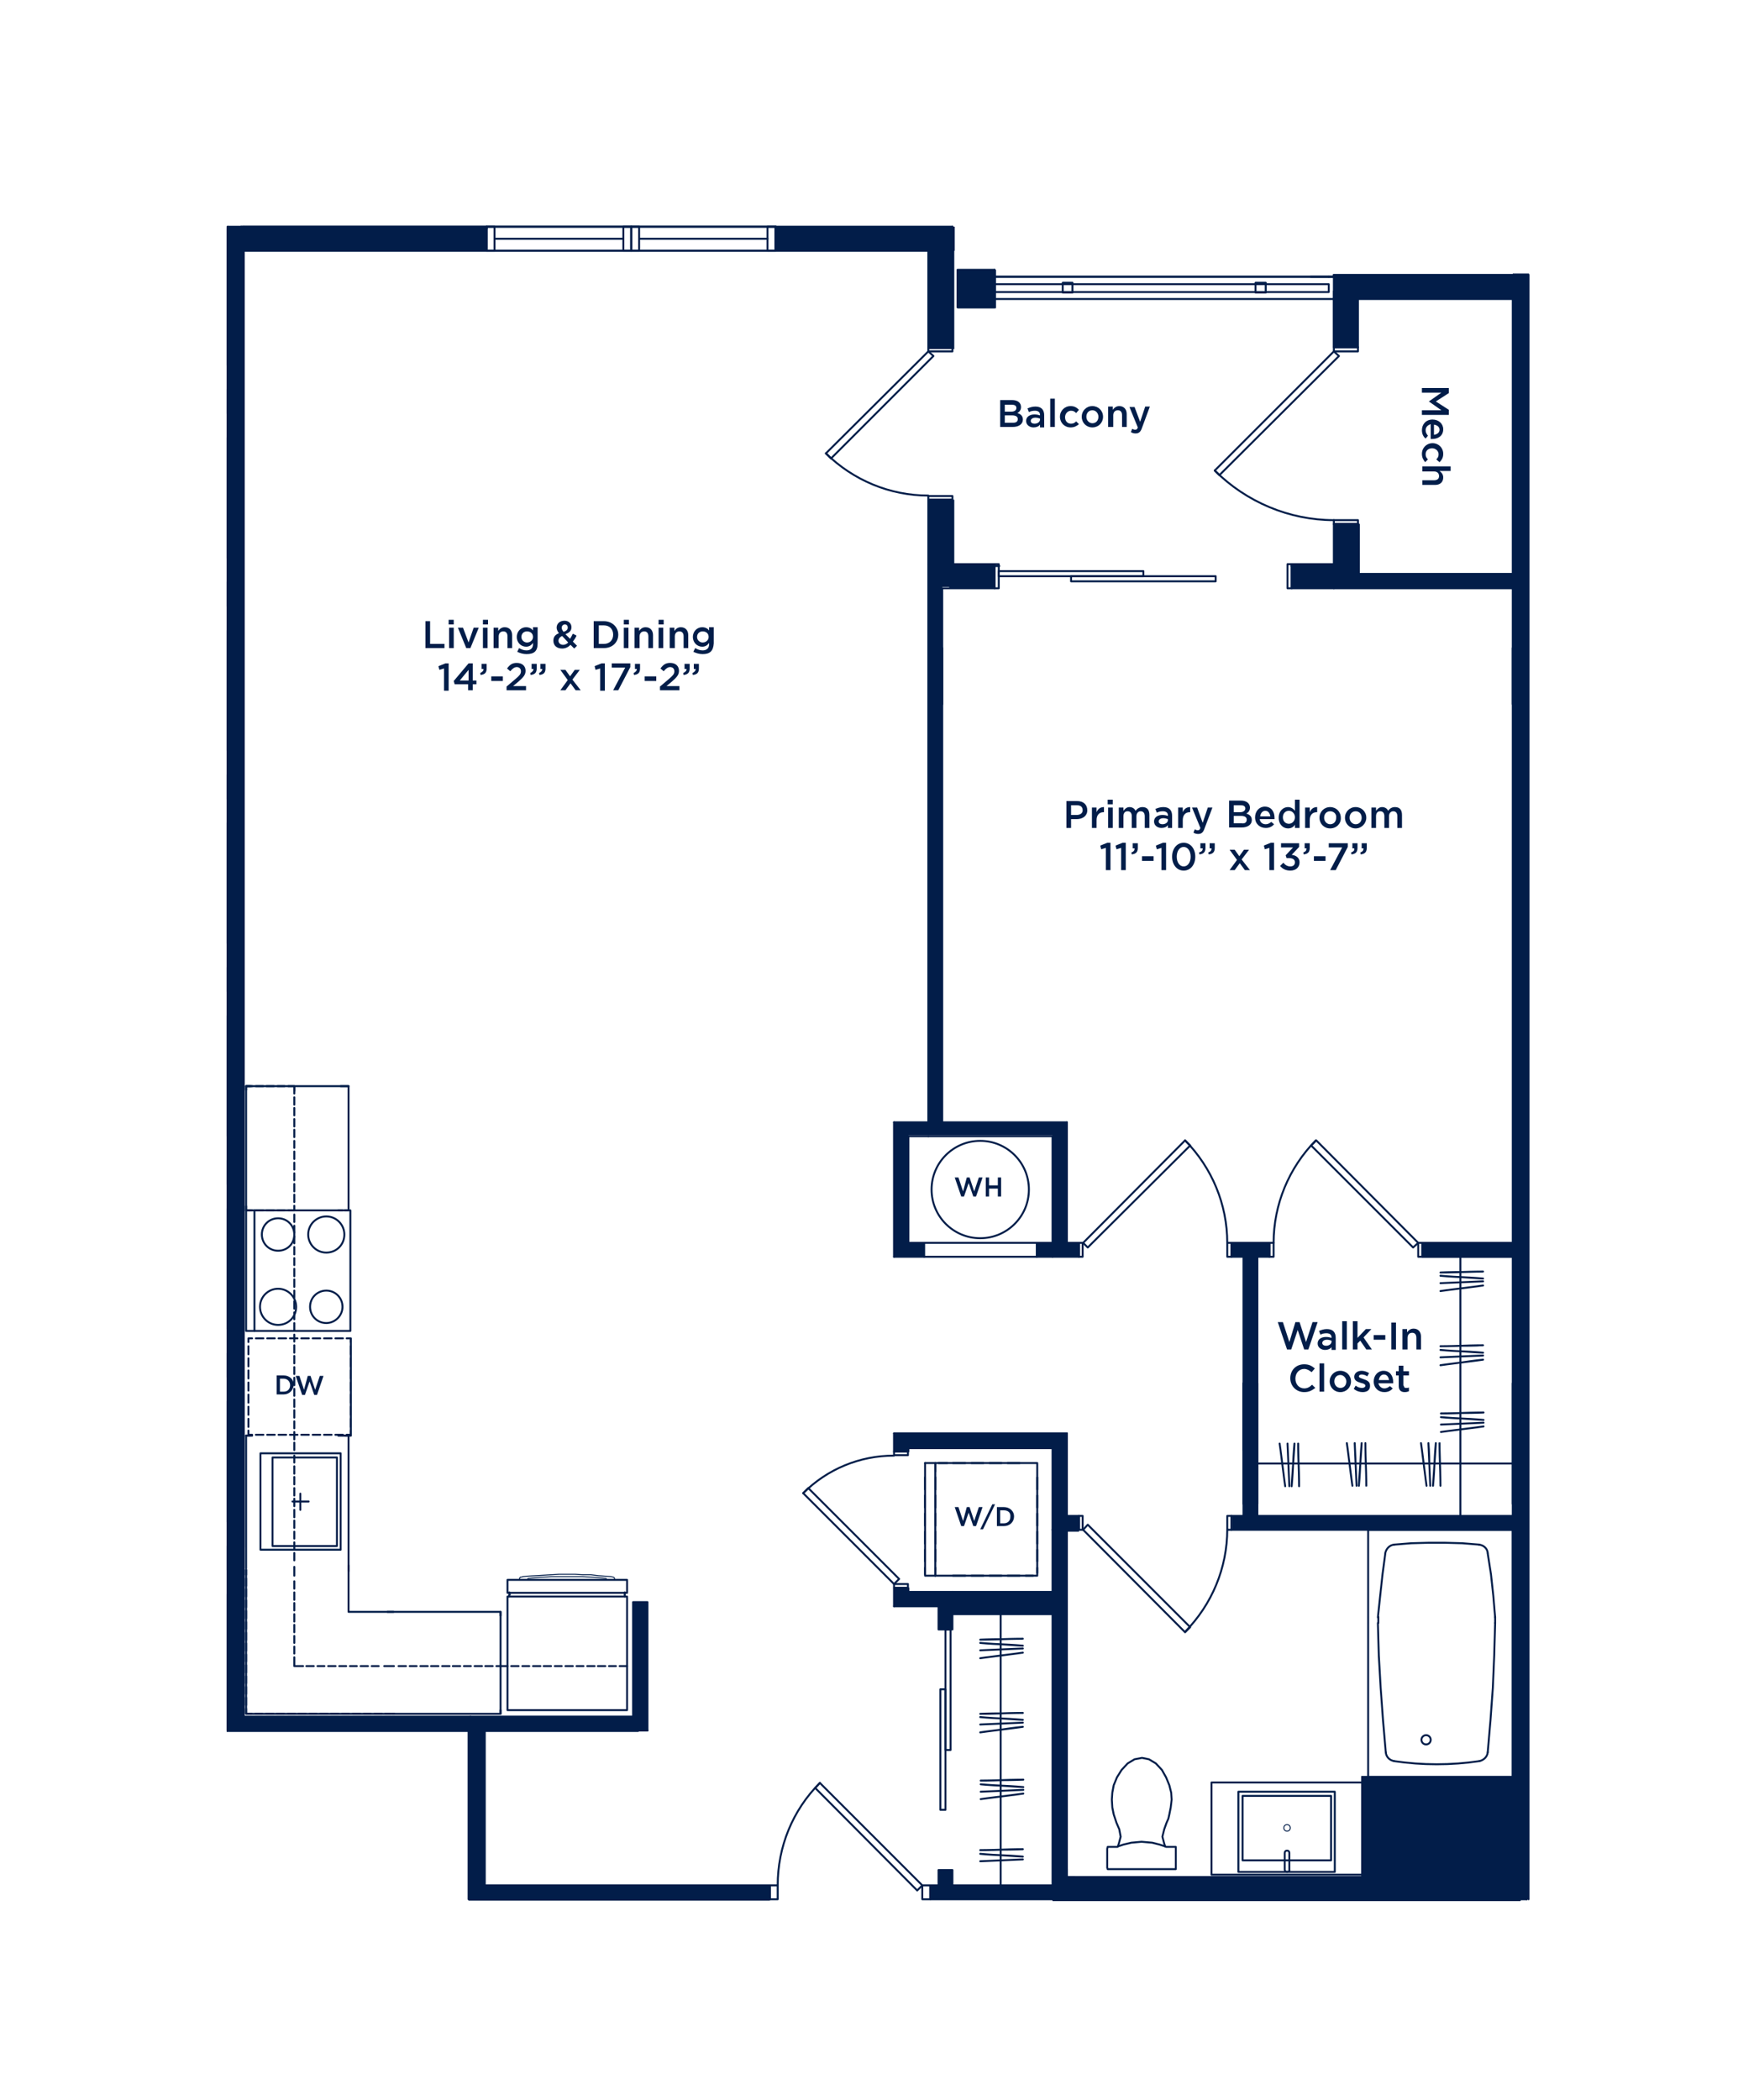 <?xml version="1.0" encoding="utf-8"?>
<!-- Generator: Adobe Illustrator 27.0.0, SVG Export Plug-In . SVG Version: 6.00 Build 0)  -->
<svg version="1.1" id="Layer_1" xmlns="http://www.w3.org/2000/svg" xmlns:xlink="http://www.w3.org/1999/xlink" x="0px" y="0px"
	 viewBox="0 0 375 453" style="enable-background:new 0 0 375 453;" xml:space="preserve">
<style type="text/css">
	.st0{fill:none;stroke:#021D49;stroke-width:0.416;stroke-linecap:round;stroke-linejoin:round;stroke-miterlimit:10;}
	
		.st1{clip-path:url(#SVGID_00000092420630238240451480000014465142753862967732_);fill:none;stroke:#021D49;stroke-width:0.416;stroke-linecap:round;stroke-linejoin:round;stroke-miterlimit:10;}
	
		.st2{clip-path:url(#SVGID_00000106840825608611464620000002921576078728774049_);fill:none;stroke:#021D49;stroke-width:0.416;stroke-linecap:round;stroke-linejoin:round;stroke-miterlimit:10;}
	
		.st3{clip-path:url(#SVGID_00000134213880405889371610000012628150383130240672_);fill:none;stroke:#021D49;stroke-width:0.416;stroke-linecap:round;stroke-linejoin:round;stroke-miterlimit:10;}
	
		.st4{clip-path:url(#SVGID_00000098921394584502062530000009448372299920368570_);fill:none;stroke:#021D49;stroke-width:0.416;stroke-linecap:round;stroke-linejoin:round;stroke-miterlimit:10;}
	
		.st5{clip-path:url(#SVGID_00000111148919106625335640000017079237886886986654_);fill:none;stroke:#021D49;stroke-width:0.416;stroke-linecap:round;stroke-linejoin:round;stroke-miterlimit:10;}
	
		.st6{clip-path:url(#SVGID_00000018235899979812617060000016283610867331182981_);fill:none;stroke:#021D49;stroke-width:0.416;stroke-linecap:round;stroke-linejoin:round;stroke-miterlimit:10;}
	
		.st7{clip-path:url(#SVGID_00000062175033392000767280000012724760337925711509_);fill:none;stroke:#021D49;stroke-width:0.416;stroke-linecap:round;stroke-linejoin:round;stroke-miterlimit:10;}
	
		.st8{clip-path:url(#SVGID_00000024692499578613900980000015404917934858294144_);fill:none;stroke:#021D49;stroke-width:0.416;stroke-linecap:round;stroke-linejoin:round;stroke-miterlimit:10;}
	
		.st9{clip-path:url(#SVGID_00000134935314620934339540000011300241807871369105_);fill:none;stroke:#021D49;stroke-width:0.416;stroke-linecap:round;stroke-linejoin:round;stroke-miterlimit:10;}
	
		.st10{clip-path:url(#SVGID_00000133503168937884437910000010105850633049227409_);fill:none;stroke:#021D49;stroke-width:0.416;stroke-linecap:round;stroke-linejoin:round;stroke-miterlimit:10;}
	
		.st11{clip-path:url(#SVGID_00000032637945254401572660000016650997274728946063_);fill:none;stroke:#021D49;stroke-width:0.416;stroke-linecap:round;stroke-linejoin:round;stroke-miterlimit:10;}
	
		.st12{clip-path:url(#SVGID_00000065776865826590824780000006398734996317951152_);fill:none;stroke:#021D49;stroke-width:0.416;stroke-linecap:round;stroke-linejoin:round;stroke-miterlimit:10;}
	
		.st13{clip-path:url(#SVGID_00000042710439942228575310000005894133475821233066_);fill:none;stroke:#021D49;stroke-width:0.416;stroke-linecap:round;stroke-linejoin:round;stroke-miterlimit:10;}
	.st14{fill:none;stroke:#021D49;stroke-width:0.208;stroke-linecap:round;stroke-linejoin:round;stroke-miterlimit:10;}
	
		.st15{clip-path:url(#SVGID_00000140729726646154032140000017826277103484134283_);fill:none;stroke:#021D49;stroke-width:0.416;stroke-linecap:round;stroke-linejoin:round;stroke-miterlimit:10;}
	
		.st16{clip-path:url(#SVGID_00000176031019435309389110000013355123134860897678_);fill:none;stroke:#021D49;stroke-width:0.416;stroke-linecap:round;stroke-linejoin:round;stroke-miterlimit:10;}
	
		.st17{clip-path:url(#SVGID_00000082353551870393990710000008038887878698011565_);fill:none;stroke:#021D49;stroke-width:0.416;stroke-linecap:round;stroke-linejoin:round;stroke-miterlimit:10;}
	
		.st18{clip-path:url(#SVGID_00000089532768420766398090000005899560538391745408_);fill:none;stroke:#021D49;stroke-width:0.416;stroke-linecap:round;stroke-linejoin:round;stroke-miterlimit:10;}
	
		.st19{clip-path:url(#SVGID_00000163755478389627651460000015679726241242118296_);fill:none;stroke:#021D49;stroke-width:0.416;stroke-linecap:round;stroke-linejoin:round;stroke-miterlimit:10;}
	
		.st20{clip-path:url(#SVGID_00000113322053765111846730000005094361628073591698_);fill:none;stroke:#021D49;stroke-width:0.416;stroke-linecap:round;stroke-linejoin:round;stroke-miterlimit:10;}
	
		.st21{clip-path:url(#SVGID_00000177471315822559903460000009935802188462611614_);fill:none;stroke:#021D49;stroke-width:0.416;stroke-linecap:round;stroke-linejoin:round;stroke-miterlimit:10;}
	
		.st22{clip-path:url(#SVGID_00000132090514560105994160000017708858377845329034_);fill:none;stroke:#021D49;stroke-width:0.416;stroke-linecap:round;stroke-linejoin:round;stroke-miterlimit:10;}
	
		.st23{clip-path:url(#SVGID_00000151504888810837716360000008025557553907342779_);fill:none;stroke:#021D49;stroke-width:0.416;stroke-linecap:round;stroke-linejoin:round;stroke-miterlimit:10;}
	.st24{fill:#021D49;}
	
		.st25{clip-path:url(#SVGID_00000030460638336470290640000005226890937002300862_);fill:none;stroke:#021D49;stroke-width:0.416;stroke-linecap:round;stroke-linejoin:round;stroke-miterlimit:10;}
	
		.st26{clip-path:url(#SVGID_00000002359916880752868560000006988100769376907914_);fill:none;stroke:#021D49;stroke-width:0.416;stroke-linecap:round;stroke-linejoin:round;stroke-miterlimit:10;}
	
		.st27{clip-path:url(#SVGID_00000170276867016770899110000003866060576447073979_);fill:none;stroke:#021D49;stroke-width:0.416;stroke-linecap:round;stroke-linejoin:round;stroke-miterlimit:10;}
	
		.st28{clip-path:url(#SVGID_00000089549603611848923320000014516141711949100970_);fill:none;stroke:#021D49;stroke-width:0.416;stroke-linecap:round;stroke-linejoin:round;stroke-miterlimit:10;}
	
		.st29{clip-path:url(#SVGID_00000084521490976439317530000000307930750366474124_);fill:none;stroke:#021D49;stroke-width:0.416;stroke-linecap:round;stroke-linejoin:round;stroke-miterlimit:10;}
	
		.st30{clip-path:url(#SVGID_00000109017241895499026560000007208679545202930858_);fill:none;stroke:#021D49;stroke-width:0.416;stroke-linecap:round;stroke-linejoin:round;stroke-miterlimit:10;}
	
		.st31{clip-path:url(#SVGID_00000155855878774656733200000013669220826041910171_);fill:none;stroke:#021D49;stroke-width:0.416;stroke-linecap:round;stroke-linejoin:round;stroke-miterlimit:10;}
	
		.st32{clip-path:url(#SVGID_00000088122875313672189540000011658452346362517412_);fill:none;stroke:#021D49;stroke-width:0.416;stroke-linecap:round;stroke-linejoin:round;stroke-miterlimit:10;}
	
		.st33{clip-path:url(#SVGID_00000147931105707313007570000006511266261794841766_);fill:none;stroke:#021D49;stroke-width:0.416;stroke-linecap:round;stroke-linejoin:round;stroke-miterlimit:10;}
	
		.st34{clip-path:url(#SVGID_00000047025455206971496680000010630526094934518172_);fill:none;stroke:#021D49;stroke-width:0.416;stroke-linecap:round;stroke-linejoin:round;stroke-miterlimit:10;}
	
		.st35{clip-path:url(#SVGID_00000173850887861825585910000003315680729117827475_);fill:none;stroke:#021D49;stroke-width:0.416;stroke-linecap:round;stroke-linejoin:round;stroke-miterlimit:10;}
	
		.st36{clip-path:url(#SVGID_00000054980066871263444280000002342032550238648737_);fill:none;stroke:#021D49;stroke-width:0.416;stroke-linecap:round;stroke-linejoin:round;stroke-miterlimit:10;}
	
		.st37{clip-path:url(#SVGID_00000150804094796712201170000002427669015639801730_);fill:none;stroke:#021D49;stroke-width:0.416;stroke-linecap:round;stroke-linejoin:round;stroke-miterlimit:10;}
	
		.st38{clip-path:url(#SVGID_00000007407512664949504900000017037279707583994278_);fill:none;stroke:#021D49;stroke-width:0.416;stroke-linecap:round;stroke-linejoin:round;stroke-miterlimit:10;}
	
		.st39{clip-path:url(#SVGID_00000177477257627469561180000002256503249095185078_);fill:none;stroke:#021D49;stroke-width:0.416;stroke-linecap:round;stroke-linejoin:round;stroke-miterlimit:10;}
	
		.st40{clip-path:url(#SVGID_00000086655012346661521080000017014680292421076099_);fill:none;stroke:#021D49;stroke-width:0.416;stroke-linecap:round;stroke-linejoin:round;stroke-miterlimit:10;}
	
		.st41{clip-path:url(#SVGID_00000181049528697853385580000008707575953294374563_);fill:none;stroke:#021D49;stroke-width:0.416;stroke-linecap:round;stroke-linejoin:round;stroke-miterlimit:10;}
	
		.st42{clip-path:url(#SVGID_00000165203257644268844260000012311843889812124305_);fill:none;stroke:#021D49;stroke-width:0.416;stroke-linecap:round;stroke-linejoin:round;stroke-miterlimit:10;}
	
		.st43{clip-path:url(#SVGID_00000054229239375960858100000006000556323847040415_);fill:none;stroke:#021D49;stroke-width:0.416;stroke-linecap:round;stroke-linejoin:round;stroke-miterlimit:10;}
	
		.st44{clip-path:url(#SVGID_00000097476545975632620300000004968603922777663423_);fill:none;stroke:#021D49;stroke-width:0.416;stroke-linecap:round;stroke-linejoin:round;stroke-miterlimit:10;}
	
		.st45{clip-path:url(#SVGID_00000008111522610089463570000018378218883320397752_);fill:none;stroke:#021D49;stroke-width:0.416;stroke-linecap:round;stroke-linejoin:round;stroke-miterlimit:10;}
	
		.st46{clip-path:url(#SVGID_00000121253619458913442690000013465002024601493657_);fill:none;stroke:#021D49;stroke-width:0.416;stroke-linecap:round;stroke-linejoin:round;stroke-miterlimit:10;}
	
		.st47{clip-path:url(#SVGID_00000034788234835792662420000005249711255160751018_);fill:none;stroke:#021D49;stroke-width:0.416;stroke-linecap:round;stroke-linejoin:round;stroke-miterlimit:10;}
	
		.st48{clip-path:url(#SVGID_00000140693000523984576030000011154620055625473924_);fill:none;stroke:#021D49;stroke-width:0.416;stroke-linecap:round;stroke-linejoin:round;stroke-miterlimit:10;}
	
		.st49{clip-path:url(#SVGID_00000167382352272366271800000008331417324231866014_);fill:none;stroke:#021D49;stroke-width:0.416;stroke-linecap:round;stroke-linejoin:round;stroke-miterlimit:10;}
	
		.st50{clip-path:url(#SVGID_00000026863489076693784880000014188692453270085252_);fill:none;stroke:#021D49;stroke-width:0.416;stroke-linecap:round;stroke-linejoin:round;stroke-miterlimit:10;}
	
		.st51{clip-path:url(#SVGID_00000148625140704701201240000008030614472506781330_);fill:none;stroke:#021D49;stroke-width:0.416;stroke-linecap:round;stroke-linejoin:round;stroke-miterlimit:10;}
	
		.st52{clip-path:url(#SVGID_00000004516249326750152710000000587086092336646581_);fill:none;stroke:#021D49;stroke-width:0.416;stroke-linecap:round;stroke-linejoin:round;stroke-miterlimit:10;}
	
		.st53{clip-path:url(#SVGID_00000099645889633031218560000009885754971211131051_);fill:none;stroke:#021D49;stroke-width:0.416;stroke-linecap:round;stroke-linejoin:round;stroke-miterlimit:10;}
	
		.st54{clip-path:url(#SVGID_00000078016272496793079450000011287460786113524415_);fill:none;stroke:#021D49;stroke-width:0.416;stroke-linecap:round;stroke-linejoin:round;stroke-miterlimit:10;}
	
		.st55{clip-path:url(#SVGID_00000074435878700590195070000010706638268233971380_);fill:none;stroke:#021D49;stroke-width:0.416;stroke-linecap:round;stroke-linejoin:round;stroke-miterlimit:10;}
	
		.st56{clip-path:url(#SVGID_00000126298200851238663820000015147890666651637666_);fill:none;stroke:#021D49;stroke-width:0.416;stroke-linecap:round;stroke-linejoin:round;stroke-miterlimit:10;}
	
		.st57{clip-path:url(#SVGID_00000015346313068804417080000001890597488779725478_);fill:none;stroke:#021D49;stroke-width:0.416;stroke-linecap:round;stroke-linejoin:round;stroke-miterlimit:10;}
	
		.st58{clip-path:url(#SVGID_00000105404435965528410390000005008767075103069098_);fill:none;stroke:#021D49;stroke-width:0.416;stroke-linecap:round;stroke-linejoin:round;stroke-miterlimit:10;}
	
		.st59{clip-path:url(#SVGID_00000132081821115849594360000002699821787709672849_);fill:none;stroke:#021D49;stroke-width:0.416;stroke-linecap:round;stroke-linejoin:round;stroke-miterlimit:10;}
	
		.st60{clip-path:url(#SVGID_00000132810327237963841180000002289580389260819125_);fill:none;stroke:#021D49;stroke-width:0.416;stroke-linecap:round;stroke-linejoin:round;stroke-miterlimit:10;}
	
		.st61{clip-path:url(#SVGID_00000018209045527171364700000012521438955961163405_);fill:none;stroke:#021D49;stroke-width:0.416;stroke-linecap:round;stroke-linejoin:round;stroke-miterlimit:10;}
	
		.st62{clip-path:url(#SVGID_00000016785423485932935580000013243399524231973009_);fill:none;stroke:#021D49;stroke-width:0.416;stroke-linecap:round;stroke-linejoin:round;stroke-miterlimit:10;}
	
		.st63{clip-path:url(#SVGID_00000142892706016842455600000012654644014260024994_);fill:none;stroke:#021D49;stroke-width:0.416;stroke-linecap:round;stroke-linejoin:round;stroke-miterlimit:10;}
	.st64{fill:none;stroke:#021D49;stroke-width:0.416;stroke-linecap:round;stroke-linejoin:round;}
	.st65{fill:none;stroke:#021D49;stroke-width:0.416;stroke-linecap:round;stroke-linejoin:round;stroke-dasharray:1.635,0.817;}
	.st66{fill:none;stroke:#021D49;stroke-width:0.416;stroke-linecap:round;stroke-linejoin:round;stroke-dasharray:1.74,0.87;}
	
		.st67{clip-path:url(#SVGID_00000008109791250275671650000017450153745977986197_);fill:none;stroke:#021D49;stroke-width:0.416;stroke-linecap:round;stroke-linejoin:round;stroke-miterlimit:10;}
	
		.st68{clip-path:url(#SVGID_00000136382933748786674320000005221643453293861823_);fill:none;stroke:#021D49;stroke-width:0.208;stroke-linecap:round;stroke-linejoin:round;stroke-miterlimit:10;}
	.st69{enable-background:new    ;}
	.st70{clip-path:url(#SVGID_00000164475973623196263690000006663890640189687695_);}
	
		.st71{clip-path:url(#SVGID_00000080900723706717263270000010557132169241541791_);fill:none;stroke:#021D49;stroke-width:0.416;stroke-linecap:round;stroke-linejoin:round;stroke-miterlimit:10;}
</style>
<line class="st0" x1="49.1" y1="48.9" x2="49.1" y2="373.3"/>
<line class="st0" x1="49.6" y1="49.3" x2="49.6" y2="373.3"/>
<line class="st0" x1="52.6" y1="370.3" x2="52.6" y2="54.1"/>
<line class="st0" x1="205.1" y1="49.3" x2="167.4" y2="49.3"/>
<line class="st0" x1="105" y1="49.3" x2="52.6" y2="49.3"/>
<line class="st0" x1="167.4" y1="49.3" x2="205.1" y2="49.3"/>
<line class="st0" x1="52.6" y1="49.3" x2="105" y2="49.3"/>
<polyline class="st0" points="52.6,54.1 105,54.1 105,48.9 52.6,48.9 52.6,49.3 49.6,49.3 "/>
<polyline class="st0" points="205.5,48.9 167.4,48.9 167.4,54.1 200.3,54.1 "/>
<g>
	<g>
		<defs>
			<rect id="SVGID_1_" x="48.5" y="48.3" width="282" height="377.1"/>
		</defs>
		<clipPath id="SVGID_00000087378453861039217520000012208292426691496589_">
			<use xlink:href="#SVGID_1_"  style="overflow:visible;"/>
		</clipPath>
		
			<line style="clip-path:url(#SVGID_00000087378453861039217520000012208292426691496589_);fill:none;stroke:#021D49;stroke-width:0.416;stroke-linecap:round;stroke-linejoin:round;stroke-miterlimit:10;" x1="167.4" y1="48.9" x2="105" y2="48.9"/>
	</g>
</g>
<line class="st0" x1="105" y1="54.1" x2="167.4" y2="54.1"/>
<polyline class="st0" points="288.2,59.7 326.4,59.7 288.2,59.7 287.8,59.7 "/>
<line class="st0" x1="293" y1="64.5" x2="326.4" y2="64.5"/>
<polyline class="st0" points="329.4,59.7 326.4,59.7 326.4,59.3 287.8,59.3 "/>
<line class="st0" x1="287.8" y1="59.7" x2="286.7" y2="59.7"/>
<polyline class="st0" points="329.8,59.3 329.8,126.9 329.8,271.1 329.8,330 329.8,386.3 329.8,409.7 "/>
<line class="st0" x1="329.4" y1="126.9" x2="329.4" y2="59.7"/>
<line class="st0" x1="326.4" y1="64.5" x2="326.4" y2="123.8"/>
<line class="st0" x1="329.4" y1="271.1" x2="329.4" y2="126.9"/>
<line class="st0" x1="326.4" y1="126.9" x2="326.4" y2="268.1"/>
<line class="st0" x1="329.4" y1="330" x2="329.4" y2="271.1"/>
<line class="st0" x1="326.4" y1="271.1" x2="326.4" y2="327"/>
<line class="st0" x1="329.4" y1="409.7" x2="329.4" y2="386.3"/>
<line class="st0" x1="326.4" y1="386.3" x2="326.4" y2="404.9"/>
<line class="st0" x1="329.4" y1="386.3" x2="329.4" y2="330"/>
<line class="st0" x1="326.4" y1="330" x2="326.4" y2="383.3"/>
<line class="st0" x1="227.1" y1="406.7" x2="205.5" y2="406.7"/>
<polyline class="st0" points="202.5,406.7 200.8,406.7 200.8,409.7 202.5,409.7 227.1,409.7 "/>
<polyline class="st0" points="101.5,409.7 166.1,409.7 166.1,406.7 104.6,406.7 "/>
<polyline class="st0" points="205.1,122.1 205.1,121.7 205.1,107.8 "/>
<line class="st0" x1="205.1" y1="74.9" x2="205.1" y2="49.3"/>
<line class="st0" x1="205.1" y1="107.8" x2="205.1" y2="121.7"/>
<line class="st0" x1="205.1" y1="49.3" x2="205.1" y2="74.9"/>
<polyline class="st0" points="200.3,54.1 200.3,74.9 205.5,74.9 205.5,48.9 "/>
<polyline class="st0" points="205.5,121.7 205.5,107.8 200.3,107.8 200.3,121.7 "/>
<line class="st0" x1="288.2" y1="64.5" x2="288.2" y2="74.9"/>
<line class="st0" x1="288.2" y1="113" x2="288.2" y2="122.1"/>
<line class="st0" x1="287.8" y1="59.7" x2="288.2" y2="59.7"/>
<polyline class="st0" points="288.2,74.9 288.2,64.5 287.8,64.5 "/>
<line class="st0" x1="288.2" y1="121.7" x2="288.2" y2="113"/>
<polyline class="st0" points="287.8,122.1 288.2,122.1 288.2,121.7 "/>
<polyline class="st0" points="293,123.8 293,113 287.8,113 287.8,121.7 "/>
<polyline class="st0" points="287.8,64.5 287.8,74.9 293,74.9 293,64.5 "/>
<line class="st0" x1="287.8" y1="59.3" x2="287.8" y2="59.7"/>
<polyline class="st0" points="288.2,122.1 287.8,122.1 278.7,122.1 "/>
<line class="st0" x1="214.6" y1="122.1" x2="205.1" y2="122.1"/>
<line class="st0" x1="278.7" y1="122.1" x2="287.8" y2="122.1"/>
<line class="st0" x1="205.5" y1="122.1" x2="214.6" y2="122.1"/>
<polyline class="st0" points="205.1,121.7 205.1,122.1 205.5,122.1 "/>
<polyline class="st0" points="203.3,126.9 214.6,126.9 214.6,121.7 205.5,121.7 "/>
<polyline class="st0" points="287.8,121.7 278.7,121.7 278.7,126.9 287.8,126.9 "/>
<line class="st0" x1="326.4" y1="123.8" x2="293" y2="123.8"/>
<line class="st0" x1="287.8" y1="126.9" x2="326.4" y2="126.9"/>
<line class="st0" x1="203.3" y1="242.1" x2="203.3" y2="126.9"/>
<line class="st0" x1="200.3" y1="121.7" x2="200.3" y2="242.1"/>
<polyline class="st0" points="326.4,268.1 306.9,268.1 306.9,271.1 326.4,271.1 "/>
<polyline class="st0" points="271.3,271.1 273.9,271.1 273.9,268.1 268.3,268.1 265.7,268.1 265.7,271.1 268.3,271.1 "/>
<polyline class="st0" points="227.1,271.1 232.8,271.1 232.8,268.1 230.2,268.1 "/>
<line class="st0" x1="227.1" y1="268.1" x2="196" y2="268.1"/>
<line class="st0" x1="192.9" y1="271.1" x2="227.1" y2="271.1"/>
<rect x="136.2" y="48.9" class="st0" width="1.7" height="5.2"/>
<rect x="165.6" y="48.9" class="st0" width="1.7" height="5.2"/>
<line class="st0" x1="137.9" y1="51.5" x2="165.6" y2="51.5"/>
<g>
	<g>
		<defs>
			<rect id="SVGID_00000111903755618326036270000013553993031493276551_" x="48.5" y="48.3" width="282" height="377.1"/>
		</defs>
		<clipPath id="SVGID_00000019655172084444380390000016225124150119896216_">
			<use xlink:href="#SVGID_00000111903755618326036270000013553993031493276551_"  style="overflow:visible;"/>
		</clipPath>
		
			<line style="clip-path:url(#SVGID_00000019655172084444380390000016225124150119896216_);fill:none;stroke:#021D49;stroke-width:0.416;stroke-linecap:round;stroke-linejoin:round;stroke-miterlimit:10;" x1="136.2" y1="48.9" x2="167.4" y2="48.9"/>
	</g>
</g>
<line class="st0" x1="136.2" y1="54.1" x2="167.4" y2="54.1"/>
<rect x="287.8" y="74.9" class="st0" width="5.2" height="0.9"/>
<rect x="287.8" y="112.2" class="st0" width="5.2" height="0.9"/>
<g>
	<g>
		<defs>
			<rect id="SVGID_00000183972041838610759770000011229008065361965198_" x="48.5" y="48.3" width="282" height="377.1"/>
		</defs>
		<clipPath id="SVGID_00000023990079244535435290000000153165698319029436_">
			<use xlink:href="#SVGID_00000183972041838610759770000011229008065361965198_"  style="overflow:visible;"/>
		</clipPath>
		
			<path style="clip-path:url(#SVGID_00000023990079244535435290000000153165698319029436_);fill:none;stroke:#021D49;stroke-width:0.416;stroke-linecap:round;stroke-linejoin:round;stroke-miterlimit:10;" d="
			M262.1,101.5c6.8,6.8,16.1,10.7,25.7,10.7"/>
	</g>
</g>
<polyline class="st0" points="287.8,75.8 288.9,76.8 263.1,102.5 262.1,101.5 287.8,75.8 "/>
<rect x="200.3" y="74.9" class="st0" width="5.2" height="0.9"/>
<rect x="200.3" y="107" class="st0" width="5.2" height="0.8"/>
<g>
	<g>
		<defs>
			<rect id="SVGID_00000089543099106065711440000002996789166906278327_" x="48.5" y="48.3" width="282" height="377.1"/>
		</defs>
		<clipPath id="SVGID_00000142870835004301026520000017387972853284247455_">
			<use xlink:href="#SVGID_00000089543099106065711440000002996789166906278327_"  style="overflow:visible;"/>
		</clipPath>
		
			<path style="clip-path:url(#SVGID_00000142870835004301026520000017387972853284247455_);fill:none;stroke:#021D49;stroke-width:0.416;stroke-linecap:round;stroke-linejoin:round;stroke-miterlimit:10;" d="
			M178.2,97.8c5.9,5.8,13.8,9.1,22.1,9.1"/>
	</g>
</g>
<polyline class="st0" points="200.3,75.8 201.4,76.8 179.3,98.9 178.2,97.8 200.3,75.8 "/>
<polyline class="st0" points="139.7,373.3 139.7,345.6 136.6,345.6 136.6,370.3 "/>
<polyline class="st0" points="205.5,406.7 205.5,403.4 202.5,403.4 202.5,406.7 "/>
<polyline class="st0" points="202.5,346.5 202.5,351.5 205.5,351.5 205.5,348.2 "/>
<line class="st0" x1="230.2" y1="404.9" x2="230.2" y2="348.2"/>
<line class="st0" x1="227.1" y1="348.2" x2="227.1" y2="406.7"/>
<line class="st0" x1="230.2" y1="348.2" x2="230.2" y2="330"/>
<line class="st0" x1="227.1" y1="330" x2="227.1" y2="343.4"/>
<line class="st0" x1="230.2" y1="327" x2="230.2" y2="309.2"/>
<line class="st0" x1="227.1" y1="312.3" x2="227.1" y2="330"/>
<line class="st0" x1="227.1" y1="343.4" x2="205.5" y2="343.4"/>
<line class="st0" x1="205.5" y1="348.2" x2="227.1" y2="348.2"/>
<polyline class="st0" points="205.5,343.4 202.5,343.4 196,343.4 "/>
<line class="st0" x1="192.9" y1="346.5" x2="202.5" y2="346.5"/>
<line class="st0" x1="230.2" y1="309.2" x2="192.9" y2="309.2"/>
<line class="st0" x1="196" y1="312.3" x2="227.1" y2="312.3"/>
<polyline class="st0" points="196,343.4 196,342.6 192.9,342.6 192.9,346.5 "/>
<polyline class="st0" points="192.9,309.2 192.9,313.1 196,313.1 196,312.3 "/>
<line class="st0" x1="271.3" y1="327" x2="271.3" y2="271.1"/>
<line class="st0" x1="268.3" y1="271.1" x2="268.3" y2="327"/>
<line class="st0" x1="268.3" y1="312.8" x2="268.3" y2="298.4"/>
<line class="st0" x1="326.4" y1="404.9" x2="296.9" y2="404.9"/>
<line class="st0" x1="293.9" y1="409.7" x2="329.4" y2="409.7"/>
<line class="st0" x1="293.9" y1="404.9" x2="230.2" y2="404.9"/>
<line class="st0" x1="227.1" y1="409.7" x2="293.9" y2="409.7"/>
<line class="st0" x1="326.4" y1="327" x2="271.3" y2="327"/>
<polyline class="st0" points="268.3,327 265.7,327 265.7,330 268.3,330 326.4,330 "/>
<polyline class="st0" points="230.2,330 232.8,330 232.8,327 230.2,327 "/>
<rect x="232.8" y="327" class="st0" width="0.8" height="3"/>
<rect x="264.8" y="327" class="st0" width="0.9" height="3"/>
<g>
	<g>
		<defs>
			<rect id="SVGID_00000082337961544927783690000005174676774302213033_" x="48.5" y="48.3" width="282" height="377.1"/>
		</defs>
		<clipPath id="SVGID_00000114032344609483082610000008321084260495341208_">
			<use xlink:href="#SVGID_00000082337961544927783690000005174676774302213033_"  style="overflow:visible;"/>
		</clipPath>
		
			<path style="clip-path:url(#SVGID_00000114032344609483082610000008321084260495341208_);fill:none;stroke:#021D49;stroke-width:0.416;stroke-linecap:round;stroke-linejoin:round;stroke-miterlimit:10;" d="
			M255.7,352c5.8-5.9,9.1-13.8,9.1-22.1"/>
	</g>
</g>
<polyline class="st0" points="233.7,330 234.7,328.9 256.8,351 255.7,352.1 233.7,330 "/>
<line class="st0" x1="268.3" y1="324.4" x2="268.3" y2="298.4"/>
<line class="st0" x1="271.3" y1="324.4" x2="271.3" y2="298.4"/>
<line class="st0" x1="271.3" y1="324.4" x2="271.3" y2="298.4"/>
<line class="st0" x1="326.4" y1="324.4" x2="326.4" y2="298.4"/>
<line class="st0" x1="326.4" y1="383.3" x2="293.9" y2="383.3"/>
<polyline class="st0" points="296.9,404.9 296.9,386.3 326.4,386.3 "/>
<line class="st0" x1="293.9" y1="383.3" x2="293.9" y2="404.9"/>
<line class="st0" x1="271.3" y1="315.7" x2="326.4" y2="315.7"/>
<line class="st0" x1="230.2" y1="242.1" x2="203.3" y2="242.1"/>
<line class="st0" x1="200.3" y1="245.1" x2="227.1" y2="245.1"/>
<line class="st0" x1="200.3" y1="242.1" x2="192.9" y2="242.1"/>
<line class="st0" x1="196" y1="245.1" x2="200.3" y2="245.1"/>
<line class="st0" x1="230.2" y1="268.1" x2="230.2" y2="242.1"/>
<line class="st0" x1="227.1" y1="245.1" x2="227.1" y2="268.1"/>
<line class="st0" x1="196" y1="268.1" x2="196" y2="245.1"/>
<line class="st0" x1="192.9" y1="242.1" x2="192.9" y2="271.1"/>
<line class="st0" x1="199.4" y1="268.1" x2="199.4" y2="271.1"/>
<line class="st0" x1="223.7" y1="268.1" x2="223.7" y2="271.1"/>
<line class="st0" x1="326.4" y1="151.9" x2="326.4" y2="139.8"/>
<line class="st0" x1="203.3" y1="151.9" x2="203.3" y2="139.8"/>
<line class="st0" x1="136.6" y1="370.3" x2="101.5" y2="370.3"/>
<line class="st0" x1="104.6" y1="373.3" x2="139.7" y2="373.3"/>
<line class="st0" x1="101.5" y1="370.3" x2="52.6" y2="370.3"/>
<line class="st0" x1="49.6" y1="373.3" x2="101.5" y2="373.3"/>
<polyline class="st0" points="246.4,403.2 240.8,403.2 239,403.2 238.9,402.9 238.9,402.1 238.9,401.1 238.9,399.8 238.9,398.8 
	239,398.4 239.2,398.4 240,398.4 240.8,398.4 241.1,398.4 241.2,398.3 241.4,397.7 241.8,396.2 241.5,394.6 240.9,393.2 
	240.6,392.3 240.3,391.4 240,389.9 239.9,388.2 240,386.7 240.3,385.1 241,383.4 242,381.8 243.3,380.4 244.8,379.5 246.4,379.2 
	247.9,379.5 249.4,380.4 250.7,381.8 251.6,383.4 252.3,385.1 252.7,386.7 252.8,388.2 252.6,389.9 252.3,391.4 252.1,392.3 
	251.7,393.2 251.2,394.6 250.8,396.2 251.2,397.7 251.4,398.3 251.6,398.4 251.9,398.4 252.6,398.4 253.4,398.4 253.7,398.4 
	253.7,398.8 253.7,399.8 253.7,401.1 253.7,402.1 253.7,402.9 253.7,403.2 251.8,403.2 246.3,403.2 "/>
<polyline class="st0" points="241.2,398.3 242.4,397.9 244.1,397.5 246.3,397.3 248.6,397.5 250.2,397.9 251.4,398.3 "/>
<polyline class="st0" points="231.9,404.9 230.2,404.9 230.2,403.2 "/>
<line class="st0" x1="295.2" y1="383.3" x2="295.2" y2="330"/>
<polyline class="st0" points="321,378 321.6,371 322.1,364.1 322.4,357.1 322.6,350.1 "/>
<polyline class="st0" points="322.6,348.9 322.2,344.2 321.7,339.6 321,335.1 "/>
<g>
	<g>
		<defs>
			<rect id="SVGID_00000046304978423385185240000016959321091904405637_" x="48.5" y="48.3" width="282" height="377.1"/>
		</defs>
		<clipPath id="SVGID_00000016762903673122823360000016273901016439201932_">
			<use xlink:href="#SVGID_00000046304978423385185240000016959321091904405637_"  style="overflow:visible;"/>
		</clipPath>
		
			<path style="clip-path:url(#SVGID_00000016762903673122823360000016273901016439201932_);fill:none;stroke:#021D49;stroke-width:0.416;stroke-linecap:round;stroke-linejoin:round;stroke-miterlimit:10;" d="
			M322.6,350.1c0-0.4,0-0.9,0-1.3"/>
	</g>
	<g>
		<defs>
			<rect id="SVGID_00000133517251114790063080000010055033148987202706_" x="48.5" y="48.3" width="282" height="377.1"/>
		</defs>
		<clipPath id="SVGID_00000093865705664216395980000005402334585197871526_">
			<use xlink:href="#SVGID_00000133517251114790063080000010055033148987202706_"  style="overflow:visible;"/>
		</clipPath>
		
			<path style="clip-path:url(#SVGID_00000093865705664216395980000005402334585197871526_);fill:none;stroke:#021D49;stroke-width:0.416;stroke-linecap:round;stroke-linejoin:round;stroke-miterlimit:10;" d="
			M321,335c-0.1-1-0.9-1.7-1.9-1.8"/>
	</g>
	<g>
		<defs>
			<rect id="SVGID_00000064328780625849115290000018320507346940420027_" x="48.5" y="48.3" width="282" height="377.1"/>
		</defs>
		<clipPath id="SVGID_00000093141343297903873800000004214807071407601546_">
			<use xlink:href="#SVGID_00000064328780625849115290000018320507346940420027_"  style="overflow:visible;"/>
		</clipPath>
		
			<path style="clip-path:url(#SVGID_00000093141343297903873800000004214807071407601546_);fill:none;stroke:#021D49;stroke-width:0.416;stroke-linecap:round;stroke-linejoin:round;stroke-miterlimit:10;" d="
			M319.2,379.9c0.9-0.2,1.7-0.9,1.8-1.9"/>
	</g>
	<g>
		<defs>
			<rect id="SVGID_00000115504810964278188610000006151349092998183357_" x="48.5" y="48.3" width="282" height="377.1"/>
		</defs>
		<clipPath id="SVGID_00000057107368060163853870000012449656798736987567_">
			<use xlink:href="#SVGID_00000115504810964278188610000006151349092998183357_"  style="overflow:visible;"/>
		</clipPath>
		
			<path style="clip-path:url(#SVGID_00000057107368060163853870000012449656798736987567_);fill:none;stroke:#021D49;stroke-width:0.416;stroke-linecap:round;stroke-linejoin:round;stroke-miterlimit:10;" d="
			M299,378c0.1,1,0.8,1.7,1.8,1.9"/>
	</g>
</g>
<polyline class="st0" points="297.3,350.1 297.5,357.1 297.9,364.1 298.4,371 299,378 "/>
<polyline class="st0" points="298.9,335.1 298.3,339.6 297.8,344.2 297.3,348.9 "/>
<g>
	<g>
		<defs>
			<rect id="SVGID_00000067215162121370938820000009507701788052803975_" x="48.5" y="48.3" width="282" height="377.1"/>
		</defs>
		<clipPath id="SVGID_00000071560419890424665750000010097198841809633458_">
			<use xlink:href="#SVGID_00000067215162121370938820000009507701788052803975_"  style="overflow:visible;"/>
		</clipPath>
		
			<path style="clip-path:url(#SVGID_00000071560419890424665750000010097198841809633458_);fill:none;stroke:#021D49;stroke-width:0.416;stroke-linecap:round;stroke-linejoin:round;stroke-miterlimit:10;" d="
			M300.8,333.2c-1,0.1-1.7,0.9-1.9,1.8"/>
	</g>
	<g>
		<defs>
			<rect id="SVGID_00000023980491608419156320000010581951342876501432_" x="48.5" y="48.3" width="282" height="377.1"/>
		</defs>
		<clipPath id="SVGID_00000154385073994496290570000014422835366346288019_">
			<use xlink:href="#SVGID_00000023980491608419156320000010581951342876501432_"  style="overflow:visible;"/>
		</clipPath>
		
			<path style="clip-path:url(#SVGID_00000154385073994496290570000014422835366346288019_);fill:none;stroke:#021D49;stroke-width:0.416;stroke-linecap:round;stroke-linejoin:round;stroke-miterlimit:10;" d="
			M297.4,348.8c0,0.4,0,0.9,0,1.3"/>
	</g>
	<g>
		<defs>
			<rect id="SVGID_00000147918964979492235790000003653847493673213058_" x="48.5" y="48.3" width="282" height="377.1"/>
		</defs>
		<clipPath id="SVGID_00000165196143810702278750000001169851493678698151_">
			<use xlink:href="#SVGID_00000147918964979492235790000003653847493673213058_"  style="overflow:visible;"/>
		</clipPath>
		
			<path style="clip-path:url(#SVGID_00000165196143810702278750000001169851493678698151_);fill:none;stroke:#021D49;stroke-width:0.416;stroke-linecap:round;stroke-linejoin:round;stroke-miterlimit:10;" d="
			M307.7,374.3c-0.5,0-1,0.4-1,1c0,0.5,0.4,1,1,1c0.5,0,1-0.4,1-1C308.7,374.7,308.2,374.3,307.7,374.3"/>
	</g>
	<g>
		<defs>
			<rect id="SVGID_00000035500262991080677670000016604784825864513671_" x="48.5" y="48.3" width="282" height="377.1"/>
		</defs>
		<clipPath id="SVGID_00000088853831213110135880000011049250168365040801_">
			<use xlink:href="#SVGID_00000035500262991080677670000016604784825864513671_"  style="overflow:visible;"/>
		</clipPath>
		
			<path style="clip-path:url(#SVGID_00000088853831213110135880000011049250168365040801_);fill:none;stroke:#021D49;stroke-width:0.416;stroke-linecap:round;stroke-linejoin:round;stroke-miterlimit:10;" d="
			M300.8,379.9c6.1,0.9,12.3,0.9,18.4,0"/>
	</g>
</g>
<polyline class="st0" points="319.2,333.2 315.5,332.9 311.8,332.8 308.2,332.8 304.5,332.9 300.8,333.2 "/>
<polyline class="st0" points="295.2,330 326.4,330 326.4,383.3 295.2,383.3 "/>
<rect x="261.4" y="384.5" class="st0" width="32.5" height="19.9"/>
<line class="st0" x1="315.1" y1="271.1" x2="315.1" y2="327"/>
<line class="st0" x1="104.6" y1="406.7" x2="104.6" y2="373.3"/>
<line class="st0" x1="101.5" y1="373.3" x2="101.5" y2="409.7"/>
<line class="st0" x1="101.1" y1="373.3" x2="101.1" y2="409.7"/>
<line class="st0" x1="49.1" y1="373.3" x2="49.1" y2="343.9"/>
<line class="st0" x1="49.1" y1="338.7" x2="49.1" y2="333.5"/>
<line class="st0" x1="49.1" y1="328.3" x2="49.1" y2="302.3"/>
<line class="st0" x1="49.1" y1="297.1" x2="49.1" y2="291.9"/>
<line class="st0" x1="49.1" y1="286.7" x2="49.1" y2="260.7"/>
<line class="st0" x1="49.1" y1="255.5" x2="49.1" y2="250.3"/>
<line class="st0" x1="49.1" y1="245.1" x2="49.1" y2="219.1"/>
<line class="st0" x1="49.1" y1="213.9" x2="49.1" y2="208.7"/>
<line class="st0" x1="49.1" y1="203.5" x2="49.1" y2="177.5"/>
<line class="st0" x1="49.1" y1="172.4" x2="49.1" y2="167.1"/>
<line class="st0" x1="49.1" y1="161.9" x2="49.1" y2="136"/>
<line class="st0" x1="49.1" y1="130.8" x2="49.1" y2="125.5"/>
<line class="st0" x1="49.1" y1="120.4" x2="49.1" y2="94.4"/>
<line class="st0" x1="49.1" y1="89.2" x2="49.1" y2="84"/>
<line class="st0" x1="49.1" y1="78.8" x2="49.1" y2="49.3"/>
<rect x="109.5" y="344.4" class="st0" width="25.8" height="24.5"/>
<rect x="109.5" y="340.8" class="st0" width="25.8" height="2.8"/>
<polyline class="st0" points="134.8,343.5 134.8,343.7 134.8,343.7 134.8,343.8 134.8,343.9 134.8,344 134.8,344 134.8,344.4 "/>
<polyline class="st0" points="109.9,343.5 109.9,343.7 110,343.7 109.9,343.8 109.9,343.9 110,344 109.9,344 109.8,344.4 "/>
<polyline class="st14" points="112.1,340.8 112.1,340.6 112.1,340.5 112.2,340.3 112.3,340.2 112.4,340.2 112.6,340.2 112.7,340.1 
	112.8,340.1 113.8,340 115.5,339.9 118.9,339.7 120.6,339.6 122.4,339.6 124.1,339.6 125.8,339.7 127.5,339.7 129.2,339.9 
	131.9,340.1 132.3,340.2 132.5,340.3 132.6,340.5 132.6,340.6 132.6,340.8 132.5,340.8 130.8,340.8 130.8,340.5 129.1,340.3 
	127.4,340.2 125.7,340.1 124.1,340.1 122.4,340.1 120.7,340.1 119,340.1 117.3,340.2 115.6,340.3 113.9,340.5 113.9,340.8 
	112.1,340.8 "/>
<polyline class="st0" points="53.1,339.3 53.1,338.6 53.1,369.7 84.3,369.7 85.1,369.7 "/>
<polyline class="st0" points="75.2,337.7 75.2,338.6 75.2,347.7 84.3,347.7 84.9,347.7 "/>
<rect x="53.1" y="261.1" class="st0" width="22.5" height="26"/>
<line class="st0" x1="54.9" y1="261.1" x2="54.9" y2="287.1"/>
<g>
	<g>
		<defs>
			<rect id="SVGID_00000070836035536251608440000008703952648615762310_" x="48.5" y="48.3" width="282" height="377.1"/>
		</defs>
		<clipPath id="SVGID_00000090999224223404740900000000963575035405943460_">
			<use xlink:href="#SVGID_00000070836035536251608440000008703952648615762310_"  style="overflow:visible;"/>
		</clipPath>
		
			<path style="clip-path:url(#SVGID_00000090999224223404740900000000963575035405943460_);fill:none;stroke:#021D49;stroke-width:0.416;stroke-linecap:round;stroke-linejoin:round;stroke-miterlimit:10;" d="
			M63.5,266.3c0-1.9-1.5-3.5-3.5-3.5c-1.9,0-3.5,1.5-3.5,3.5c0,1.9,1.5,3.5,3.5,3.5S63.5,268.3,63.5,266.3"/>
	</g>
	<g>
		<defs>
			<rect id="SVGID_00000157987415266874152560000010105150361032702375_" x="48.5" y="48.3" width="282" height="377.1"/>
		</defs>
		<clipPath id="SVGID_00000031178480629570239210000006186481550058072241_">
			<use xlink:href="#SVGID_00000157987415266874152560000010105150361032702375_"  style="overflow:visible;"/>
		</clipPath>
		
			<path style="clip-path:url(#SVGID_00000031178480629570239210000006186481550058072241_);fill:none;stroke:#021D49;stroke-width:0.416;stroke-linecap:round;stroke-linejoin:round;stroke-miterlimit:10;" d="
			M74.3,266.3c0-2.1-1.7-3.9-3.9-3.9c-2.1,0-3.9,1.7-3.9,3.9c0,2.1,1.7,3.9,3.9,3.9C72.6,270.2,74.3,268.5,74.3,266.3"/>
	</g>
	<g>
		<defs>
			<rect id="SVGID_00000027575829442129708220000006029789087698935446_" x="48.5" y="48.3" width="282" height="377.1"/>
		</defs>
		<clipPath id="SVGID_00000081627589463982860520000012284747948082717345_">
			<use xlink:href="#SVGID_00000027575829442129708220000006029789087698935446_"  style="overflow:visible;"/>
		</clipPath>
		
			<path style="clip-path:url(#SVGID_00000081627589463982860520000012284747948082717345_);fill:none;stroke:#021D49;stroke-width:0.416;stroke-linecap:round;stroke-linejoin:round;stroke-miterlimit:10;" d="
			M63.9,281.9c0-2.1-1.7-3.9-3.9-3.9c-2.1,0-3.9,1.7-3.9,3.9c0,2.1,1.7,3.9,3.9,3.9S63.9,284.1,63.9,281.9"/>
	</g>
	<g>
		<defs>
			<rect id="SVGID_00000168089151247473765340000013521861919507523471_" x="48.5" y="48.3" width="282" height="377.1"/>
		</defs>
		<clipPath id="SVGID_00000016074007566601532150000010972716785439810436_">
			<use xlink:href="#SVGID_00000168089151247473765340000013521861919507523471_"  style="overflow:visible;"/>
		</clipPath>
		
			<path style="clip-path:url(#SVGID_00000016074007566601532150000010972716785439810436_);fill:none;stroke:#021D49;stroke-width:0.416;stroke-linecap:round;stroke-linejoin:round;stroke-miterlimit:10;" d="
			M73.9,281.9c0-1.9-1.5-3.5-3.5-3.5c-1.9,0-3.5,1.5-3.5,3.5c0,1.9,1.5,3.5,3.5,3.5C72.3,285.4,73.9,283.8,73.9,281.9"/>
	</g>
</g>
<polyline class="st0" points="84.6,369.7 84.6,369.7 108,369.7 108,368.9 "/>
<polyline class="st0" points="83.6,347.7 84.6,347.7 108,347.7 108,348.5 "/>
<polyline class="st0" points="54,234.3 53.1,234.3 53.1,261.1 54,261.1 "/>
<polyline class="st0" points="73.5,234.3 75.2,234.3 75.2,261.1 74.4,261.1 "/>
<line class="st0" x1="73.9" y1="261.1" x2="73" y2="261.1"/>
<polyline class="st0" points="53.1,261.1 53.1,260.2 53.1,261.1 54.4,261.1 "/>
<line class="st0" x1="55.2" y1="261.1" x2="56.8" y2="261.1"/>
<line class="st0" x1="57.5" y1="261.1" x2="59.1" y2="261.1"/>
<line class="st0" x1="59.9" y1="261.1" x2="61.4" y2="261.1"/>
<polyline class="st0" points="62.2,261.1 63.5,261.1 63.5,260.1 "/>
<line class="st0" x1="63.5" y1="259.3" x2="63.5" y2="257.7"/>
<line class="st0" x1="63.5" y1="257" x2="63.5" y2="255.4"/>
<line class="st0" x1="63.5" y1="254.6" x2="63.5" y2="253.1"/>
<line class="st0" x1="63.5" y1="252.3" x2="63.5" y2="250.8"/>
<line class="st0" x1="63.5" y1="250" x2="63.5" y2="248.4"/>
<line class="st0" x1="63.5" y1="247.6" x2="63.5" y2="246.1"/>
<line class="st0" x1="63.5" y1="245.3" x2="63.5" y2="243.7"/>
<line class="st0" x1="63.5" y1="243" x2="63.5" y2="241.4"/>
<line class="st0" x1="63.5" y1="240.6" x2="63.5" y2="239"/>
<line class="st0" x1="63.5" y1="238.3" x2="63.5" y2="236.7"/>
<line class="st0" x1="63.5" y1="235.9" x2="63.5" y2="234.4"/>
<line class="st0" x1="63.5" y1="287" x2="63.5" y2="285.4"/>
<line class="st0" x1="63.5" y1="284.6" x2="63.5" y2="283.1"/>
<line class="st0" x1="63.5" y1="282.3" x2="63.5" y2="280.7"/>
<line class="st0" x1="63.5" y1="279.9" x2="63.5" y2="278.4"/>
<line class="st0" x1="63.5" y1="277.6" x2="63.5" y2="276"/>
<line class="st0" x1="63.5" y1="275.3" x2="63.5" y2="273.7"/>
<line class="st0" x1="63.5" y1="272.9" x2="63.5" y2="271.4"/>
<line class="st0" x1="63.5" y1="270.6" x2="63.5" y2="269"/>
<line class="st0" x1="63.5" y1="268.2" x2="63.5" y2="266.7"/>
<line class="st0" x1="63.5" y1="265.9" x2="63.5" y2="264.4"/>
<line class="st0" x1="63.5" y1="263.6" x2="63.5" y2="262"/>
<line class="st0" x1="63.5" y1="312.8" x2="63.5" y2="311.2"/>
<line class="st0" x1="63.5" y1="310.5" x2="63.5" y2="308.9"/>
<line class="st0" x1="63.5" y1="308.1" x2="63.5" y2="306.6"/>
<line class="st0" x1="63.5" y1="305.8" x2="63.5" y2="304.2"/>
<line class="st0" x1="63.5" y1="303.5" x2="63.5" y2="301.9"/>
<line class="st0" x1="63.5" y1="301.1" x2="63.5" y2="299.6"/>
<line class="st0" x1="63.5" y1="298.8" x2="63.5" y2="297.2"/>
<line class="st0" x1="63.5" y1="296.4" x2="63.5" y2="294.9"/>
<line class="st0" x1="63.5" y1="294.1" x2="63.5" y2="292.5"/>
<line class="st0" x1="63.5" y1="291.8" x2="63.5" y2="290.2"/>
<line class="st0" x1="63.5" y1="289.4" x2="63.5" y2="287.9"/>
<line class="st0" x1="63.5" y1="336.6" x2="63.5" y2="335"/>
<line class="st0" x1="63.5" y1="334.2" x2="63.5" y2="332.7"/>
<line class="st0" x1="63.5" y1="331.9" x2="63.5" y2="330.4"/>
<line class="st0" x1="63.5" y1="329.6" x2="63.5" y2="328"/>
<line class="st0" x1="63.5" y1="327.3" x2="63.5" y2="325.7"/>
<line class="st0" x1="63.5" y1="324.9" x2="63.5" y2="323.3"/>
<line class="st0" x1="63.5" y1="322.6" x2="63.5" y2="321"/>
<line class="st0" x1="63.5" y1="320.2" x2="63.5" y2="318.6"/>
<line class="st0" x1="63.5" y1="317.9" x2="63.5" y2="316.3"/>
<line class="st0" x1="63.5" y1="315.5" x2="63.5" y2="314"/>
<polyline class="st0" points="63.5,235.3 63.5,234.3 62.2,234.3 "/>
<line class="st0" x1="61.4" y1="234.3" x2="59.9" y2="234.3"/>
<line class="st0" x1="59.1" y1="234.3" x2="57.5" y2="234.3"/>
<line class="st0" x1="56.8" y1="234.3" x2="55.2" y2="234.3"/>
<polyline class="st0" points="54.4,234.3 53.1,234.3 53.1,235.1 "/>
<line class="st0" x1="53.1" y1="309.7" x2="54" y2="309.7"/>
<line class="st0" x1="75.2" y1="309.7" x2="74.4" y2="309.7"/>
<line class="st0" x1="73.9" y1="309.7" x2="73" y2="309.7"/>
<rect x="58.8" y="314.4" class="st0" width="13.9" height="19.1"/>
<line class="st0" x1="63.1" y1="323.9" x2="66.6" y2="323.9"/>
<line class="st0" x1="64.8" y1="322.2" x2="64.8" y2="325.7"/>
<rect x="56.2" y="313.5" class="st0" width="17.3" height="20.8"/>
<polyline class="st0" points="73.9,309.7 75.7,309.7 75.7,288.9 "/>
<polyline class="st0" points="54,309.7 53.1,309.7 53.1,338.3 53.1,338.3 "/>
<polyline class="st0" points="74.4,309.7 75.2,309.7 75.2,338.3 75.2,338.9 "/>
<line class="st0" x1="82.9" y1="359.4" x2="85" y2="359.4"/>
<line class="st0" x1="86" y1="359.4" x2="87.6" y2="359.4"/>
<line class="st0" x1="88.4" y1="359.4" x2="89.9" y2="359.4"/>
<line class="st0" x1="90.7" y1="359.4" x2="92.3" y2="359.4"/>
<line class="st0" x1="93" y1="359.4" x2="94.6" y2="359.4"/>
<line class="st0" x1="95.4" y1="359.4" x2="97" y2="359.4"/>
<line class="st0" x1="97.7" y1="359.4" x2="99.3" y2="359.4"/>
<line class="st0" x1="100.1" y1="359.4" x2="101.6" y2="359.4"/>
<line class="st0" x1="102.4" y1="359.4" x2="104" y2="359.4"/>
<line class="st0" x1="104.7" y1="359.4" x2="106.3" y2="359.4"/>
<line class="st0" x1="107.1" y1="359.4" x2="108" y2="359.4"/>
<line class="st0" x1="108" y1="347.7" x2="108" y2="369.7"/>
<line class="st0" x1="53.1" y1="234.3" x2="75.2" y2="234.3"/>
<line class="st0" x1="81.7" y1="359.4" x2="80.2" y2="359.4"/>
<line class="st0" x1="79.4" y1="359.4" x2="77.8" y2="359.4"/>
<line class="st0" x1="77" y1="359.4" x2="75.5" y2="359.4"/>
<line class="st0" x1="74.7" y1="359.4" x2="73.2" y2="359.4"/>
<line class="st0" x1="72.4" y1="359.4" x2="70.8" y2="359.4"/>
<line class="st0" x1="70" y1="359.4" x2="68.5" y2="359.4"/>
<line class="st0" x1="67.7" y1="359.4" x2="66.1" y2="359.4"/>
<polyline class="st0" points="65.4,359.4 63.5,359.4 63.5,357.5 "/>
<line class="st0" x1="63.5" y1="356.7" x2="63.5" y2="355.2"/>
<line class="st0" x1="63.5" y1="354.4" x2="63.5" y2="352.9"/>
<line class="st0" x1="63.5" y1="352.1" x2="63.5" y2="350.5"/>
<line class="st0" x1="63.5" y1="349.8" x2="63.5" y2="348.2"/>
<line class="st0" x1="63.5" y1="347.4" x2="63.5" y2="345.8"/>
<line class="st0" x1="63.5" y1="345.1" x2="63.5" y2="343.5"/>
<line class="st0" x1="63.5" y1="342.7" x2="63.5" y2="341.1"/>
<line class="st0" x1="63.5" y1="339.9" x2="63.5" y2="338"/>
<line class="st0" x1="53.1" y1="338.6" x2="53.1" y2="339.7"/>
<line class="st0" x1="53.1" y1="340.5" x2="53.1" y2="342.1"/>
<line class="st0" x1="53.1" y1="342.8" x2="53.1" y2="344.4"/>
<line class="st0" x1="53.1" y1="345.2" x2="53.1" y2="346.7"/>
<line class="st0" x1="53.1" y1="347.5" x2="53.1" y2="349.1"/>
<line class="st0" x1="53.1" y1="349.9" x2="53.1" y2="351.4"/>
<line class="st0" x1="53.1" y1="352.2" x2="53.1" y2="353.8"/>
<line class="st0" x1="53.1" y1="354.5" x2="53.1" y2="356.1"/>
<line class="st0" x1="53.1" y1="356.9" x2="53.1" y2="358.4"/>
<line class="st0" x1="53.1" y1="359.2" x2="53.1" y2="360.8"/>
<line class="st0" x1="53.1" y1="361.6" x2="53.1" y2="363.1"/>
<line class="st0" x1="53.1" y1="363.9" x2="53.1" y2="365.4"/>
<line class="st0" x1="53.1" y1="366.2" x2="53.1" y2="367.8"/>
<polyline class="st0" points="53.1,368.6 53.1,369.7 54.3,369.7 "/>
<line class="st0" x1="55.1" y1="369.7" x2="56.6" y2="369.7"/>
<line class="st0" x1="57.4" y1="369.7" x2="59" y2="369.7"/>
<line class="st0" x1="59.7" y1="369.7" x2="61.3" y2="369.7"/>
<line class="st0" x1="62.1" y1="369.7" x2="63.7" y2="369.7"/>
<line class="st0" x1="64.4" y1="369.7" x2="66" y2="369.7"/>
<line class="st0" x1="66.8" y1="369.7" x2="68.3" y2="369.7"/>
<line class="st0" x1="69.1" y1="369.7" x2="70.7" y2="369.7"/>
<line class="st0" x1="71.4" y1="369.7" x2="73" y2="369.7"/>
<line class="st0" x1="73.8" y1="369.7" x2="75.3" y2="369.7"/>
<line class="st0" x1="76.1" y1="369.7" x2="77.7" y2="369.7"/>
<line class="st0" x1="78.5" y1="369.7" x2="80" y2="369.7"/>
<line class="st0" x1="80.8" y1="369.7" x2="82.4" y2="369.7"/>
<line class="st0" x1="83.1" y1="369.7" x2="84.3" y2="369.7"/>
<line class="st0" x1="53.1" y1="309.7" x2="54.4" y2="309.7"/>
<line class="st0" x1="108" y1="359.4" x2="109.5" y2="359.4"/>
<line class="st0" x1="110.3" y1="359.4" x2="111.9" y2="359.4"/>
<line class="st0" x1="112.7" y1="359.4" x2="114.2" y2="359.4"/>
<line class="st0" x1="115" y1="359.4" x2="116.6" y2="359.4"/>
<line class="st0" x1="117.3" y1="359.4" x2="118.9" y2="359.4"/>
<line class="st0" x1="119.7" y1="359.4" x2="121.2" y2="359.4"/>
<line class="st0" x1="122" y1="359.4" x2="123.6" y2="359.4"/>
<line class="st0" x1="124.4" y1="359.4" x2="125.9" y2="359.4"/>
<line class="st0" x1="126.7" y1="359.4" x2="128.3" y2="359.4"/>
<line class="st0" x1="129" y1="359.4" x2="130.6" y2="359.4"/>
<line class="st0" x1="131.4" y1="359.4" x2="132.9" y2="359.4"/>
<line class="st0" x1="133.7" y1="359.4" x2="135.3" y2="359.4"/>
<line class="st0" x1="52.6" y1="333.8" x2="52.6" y2="298.4"/>
<line class="st0" x1="215.9" y1="348.2" x2="215.9" y2="406.7"/>
<rect x="134.5" y="48.9" class="st0" width="1.7" height="5.2"/>
<rect x="105" y="48.9" class="st0" width="1.7" height="5.2"/>
<line class="st0" x1="134.5" y1="51.5" x2="106.7" y2="51.5"/>
<g>
	<g>
		<defs>
			<rect id="SVGID_00000179617169055346333300000003366082690982223795_" x="48.5" y="48.3" width="282" height="377.1"/>
		</defs>
		<clipPath id="SVGID_00000142886894093442097250000001000754767248962224_">
			<use xlink:href="#SVGID_00000179617169055346333300000003366082690982223795_"  style="overflow:visible;"/>
		</clipPath>
		
			<line style="clip-path:url(#SVGID_00000142886894093442097250000001000754767248962224_);fill:none;stroke:#021D49;stroke-width:0.416;stroke-linecap:round;stroke-linejoin:round;stroke-miterlimit:10;" x1="136.2" y1="48.9" x2="105" y2="48.9"/>
	</g>
</g>
<line class="st0" x1="136.2" y1="54.1" x2="105" y2="54.1"/>
<rect x="232.8" y="268.1" class="st0" width="0.8" height="3"/>
<rect x="264.8" y="268.1" class="st0" width="0.9" height="3"/>
<g>
	<g>
		<defs>
			<rect id="SVGID_00000104702980538301541250000015968436215459625876_" x="48.5" y="48.3" width="282" height="377.1"/>
		</defs>
		<clipPath id="SVGID_00000062161862921837001710000000509823137162661303_">
			<use xlink:href="#SVGID_00000104702980538301541250000015968436215459625876_"  style="overflow:visible;"/>
		</clipPath>
		
			<path style="clip-path:url(#SVGID_00000062161862921837001710000000509823137162661303_);fill:none;stroke:#021D49;stroke-width:0.416;stroke-linecap:round;stroke-linejoin:round;stroke-miterlimit:10;" d="
			M264.8,268.1c0-8.3-3.3-16.2-9.1-22.1"/>
	</g>
</g>
<polyline class="st0" points="233.7,268.1 234.7,269.1 256.8,247.1 255.7,246 233.7,268.1 "/>
<rect x="306" y="268.1" class="st0" width="0.9" height="3"/>
<rect x="273.9" y="268.1" class="st0" width="0.9" height="3"/>
<g>
	<g>
		<defs>
			<rect id="SVGID_00000150803432202248795630000009007995214712487303_" x="48.5" y="48.3" width="282" height="377.1"/>
		</defs>
		<clipPath id="SVGID_00000090986613268719159470000016498468124441464961_">
			<use xlink:href="#SVGID_00000150803432202248795630000009007995214712487303_"  style="overflow:visible;"/>
		</clipPath>
		
			<path style="clip-path:url(#SVGID_00000090986613268719159470000016498468124441464961_);fill:none;stroke:#021D49;stroke-width:0.416;stroke-linecap:round;stroke-linejoin:round;stroke-miterlimit:10;" d="
			M283.9,246c-5.8,5.9-9.1,13.8-9.1,22.1"/>
	</g>
</g>
<polyline class="st0" points="306,268.1 304.9,269.1 282.9,247.1 284,246 306,268.1 "/>
<rect x="199" y="406.7" class="st0" width="1.7" height="3"/>
<rect x="166.1" y="406.7" class="st0" width="1.7" height="3"/>
<g>
	<g>
		<defs>
			<rect id="SVGID_00000134957301010184405990000018092628191786573466_" x="48.5" y="48.3" width="282" height="377.1"/>
		</defs>
		<clipPath id="SVGID_00000152977721245659979570000016315807747181699754_">
			<use xlink:href="#SVGID_00000134957301010184405990000018092628191786573466_"  style="overflow:visible;"/>
		</clipPath>
		
			<path style="clip-path:url(#SVGID_00000152977721245659979570000016315807747181699754_);fill:none;stroke:#021D49;stroke-width:0.416;stroke-linecap:round;stroke-linejoin:round;stroke-miterlimit:10;" d="
			M176.9,384.6c-5.9,5.9-9.1,13.8-9.1,22.1"/>
	</g>
</g>
<polyline class="st0" points="199,406.7 197.9,407.8 175.9,385.7 176.9,384.6 199,406.7 "/>
<rect x="204" y="351.5" class="st0" width="1.1" height="26"/>
<rect x="202.9" y="364.4" class="st0" width="1.1" height="26"/>
<rect x="192.9" y="341.7" class="st0" width="3" height="0.8"/>
<rect x="192.9" y="313.1" class="st0" width="3" height="0.8"/>
<g>
	<g>
		<defs>
			<rect id="SVGID_00000040576111812816164450000009286501311018142100_" x="48.5" y="48.3" width="282" height="377.1"/>
		</defs>
		<clipPath id="SVGID_00000011714090036273404010000002338252148511701394_">
			<use xlink:href="#SVGID_00000040576111812816164450000009286501311018142100_"  style="overflow:visible;"/>
		</clipPath>
		
			<path style="clip-path:url(#SVGID_00000011714090036273404010000002338252148511701394_);fill:none;stroke:#021D49;stroke-width:0.416;stroke-linecap:round;stroke-linejoin:round;stroke-miterlimit:10;" d="
			M192.9,314c-7.4,0-14.4,2.9-19.6,8.1"/>
	</g>
</g>
<polyline class="st0" points="192.9,341.7 194,340.6 174.4,321 173.3,322.1 192.9,341.7 "/>
<rect x="214.6" y="121.7" class="st0" width="0.9" height="5.2"/>
<rect x="277.8" y="121.7" class="st0" width="0.9" height="5.2"/>
<rect x="215.5" y="123.2" class="st0" width="31.2" height="1.1"/>
<rect x="231.1" y="124.3" class="st0" width="31.2" height="1.1"/>
<line class="st0" x1="207.7" y1="122.1" x2="215.6" y2="122.1"/>
<line class="st0" x1="285.6" y1="122.1" x2="279.6" y2="122.1"/>
<line class="st0" x1="214.8" y1="59.7" x2="288.2" y2="59.7"/>
<rect x="214.6" y="61.3" class="st0" width="72.1" height="1.7"/>
<rect x="229.3" y="61" class="st0" width="2.1" height="2.1"/>
<rect x="270.9" y="61" class="st0" width="2.2" height="2.1"/>
<line class="st0" x1="288.2" y1="59.7" x2="282.8" y2="59.7"/>
<line class="st0" x1="287.8" y1="64.5" x2="288.2" y2="64.5"/>
<polyline class="st0" points="286.7,59.7 214.6,59.7 214.6,64.5 287.8,64.5 "/>
<line class="st0" x1="214.6" y1="58.2" x2="214.6" y2="59.7"/>
<line class="st0" x1="214.6" y1="64.5" x2="214.6" y2="66.2"/>
<rect x="206.6" y="58.2" class="st0" width="8" height="8.1"/>
<rect x="206.6" y="58.2" class="st24" width="8.3" height="8.3"/>
<rect x="167.4" y="48.9" class="st24" width="38.6" height="5.2"/>
<rect x="200.3" y="52.7" class="st24" width="5.6" height="22.6"/>
<rect x="200.1" y="107.8" class="st24" width="5.8" height="18.8"/>
<rect x="204.8" y="121.7" class="st24" width="9.8" height="5.2"/>
<rect x="278.7" y="121.7" class="st24" width="14.5" height="5.2"/>
<rect x="287.8" y="113" class="st24" width="5.6" height="10.6"/>
<rect x="290.6" y="123.6" class="st24" width="37.5" height="3.3"/>
<rect x="326.4" y="59" class="st24" width="3.5" height="350.7"/>
<rect x="287.6" y="59.3" class="st24" width="39.9" height="5.2"/>
<rect x="287.6" y="62.7" class="st24" width="5.4" height="12.2"/>
<rect x="227.1" y="404.9" class="st24" width="101" height="5.2"/>
<rect x="293.9" y="398.5" class="st24" width="2.8" height="8"/>
<rect x="293.9" y="383.3" class="st24" width="33.5" height="3"/>
<rect x="200.7" y="406.5" class="st24" width="28.6" height="3.2"/>
<rect x="202.5" y="403.4" class="st24" width="3" height="4.1"/>
<rect x="227.1" y="309.2" class="st24" width="3" height="96.3"/>
<rect x="192.9" y="309" class="st24" width="3" height="4.1"/>
<rect x="194.8" y="309" class="st24" width="34" height="3.6"/>
<rect x="229.4" y="327" class="st24" width="3.4" height="3.4"/>
<rect x="265.9" y="327" class="st24" width="61.3" height="3"/>
<rect x="306.9" y="268.1" class="st24" width="20.5" height="3.2"/>
<rect x="265.7" y="268.1" class="st24" width="8.2" height="3"/>
<rect x="268.3" y="270.4" class="st24" width="3" height="57.4"/>
<rect x="223.7" y="268.1" class="st24" width="9.1" height="3"/>
<rect x="192.9" y="268.1" class="st24" width="6.5" height="3"/>
<rect x="192.8" y="242.1" class="st24" width="3.2" height="26.5"/>
<rect x="194.9" y="242.1" class="st24" width="35.3" height="2.8"/>
<rect x="227.1" y="244.3" class="st24" width="3" height="24.1"/>
<rect x="200.3" y="125.2" class="st24" width="3" height="117.6"/>
<rect x="202.5" y="343.4" class="st24" width="3" height="8.2"/>
<rect x="205" y="343.4" class="st24" width="22.7" height="4.7"/>
<rect x="192.9" y="342.6" class="st24" width="3" height="3.9"/>
<rect x="195.1" y="343.4" class="st24" width="8.1" height="3"/>
<rect x="101.1" y="406.5" class="st24" width="65" height="3.5"/>
<rect x="101.1" y="372" class="st24" width="3.5" height="35.8"/>
<rect x="136.6" y="345.6" class="st24" width="3" height="27.7"/>
<rect x="48.9" y="370.3" class="st24" width="88.9" height="3.3"/>
<rect x="49.1" y="48.7" class="st24" width="3.5" height="323.3"/>
<rect x="51.9" y="48.7" class="st24" width="53.1" height="5.5"/>
<rect x="293.9" y="385.3" class="st24" width="34.2" height="21.4"/>
<g>
	<g>
		<defs>
			<rect id="SVGID_00000080188339158491771910000016331462373038629548_" x="48.5" y="48.3" width="282" height="377.1"/>
		</defs>
		<clipPath id="SVGID_00000054232379955218618430000012899998288960858812_">
			<use xlink:href="#SVGID_00000080188339158491771910000016331462373038629548_"  style="overflow:visible;"/>
		</clipPath>
		
			<path style="clip-path:url(#SVGID_00000054232379955218618430000012899998288960858812_);fill:none;stroke:#021D49;stroke-width:0.416;stroke-linecap:round;stroke-linejoin:round;stroke-miterlimit:10;" d="
			M216.2,387.5c2.5-0.3,4.6-0.6,4.6-0.6S218.7,387.2,216.2,387.5s-4.6,0.6-4.6,0.6S213.6,387.8,216.2,387.5z"/>
	</g>
	<g>
		<defs>
			<rect id="SVGID_00000150090925275675772650000000985171744108102574_" x="48.5" y="48.3" width="282" height="377.1"/>
		</defs>
		<clipPath id="SVGID_00000047032610392516110260000017103293058043697046_">
			<use xlink:href="#SVGID_00000150090925275675772650000000985171744108102574_"  style="overflow:visible;"/>
		</clipPath>
		
			<path style="clip-path:url(#SVGID_00000047032610392516110260000017103293058043697046_);fill:none;stroke:#021D49;stroke-width:0.416;stroke-linecap:round;stroke-linejoin:round;stroke-miterlimit:10;" d="
			M216.2,385.2c-2.5-0.1-4.6-0.3-4.6-0.3S213.6,385.1,216.2,385.2c2.5,0.1,4.6,0.3,4.6,0.3S218.7,385.4,216.2,385.2z"/>
	</g>
	<g>
		<defs>
			<rect id="SVGID_00000087377406102271639770000006483754060425982101_" x="48.5" y="48.3" width="282" height="377.1"/>
		</defs>
		<clipPath id="SVGID_00000096049719881400668410000011320326116986653876_">
			<use xlink:href="#SVGID_00000087377406102271639770000006483754060425982101_"  style="overflow:visible;"/>
		</clipPath>
		
			<path style="clip-path:url(#SVGID_00000096049719881400668410000011320326116986653876_);fill:none;stroke:#021D49;stroke-width:0.416;stroke-linecap:round;stroke-linejoin:round;stroke-miterlimit:10;" d="
			M216.2,386.3c2.5-0.1,4.6-0.2,4.6-0.2S218.7,386.2,216.2,386.3c-2.5,0.1-4.6,0.2-4.6,0.2S213.6,386.4,216.2,386.3z"/>
	</g>
	<g>
		<defs>
			<rect id="SVGID_00000175286748364495540790000005236588607139727284_" x="48.5" y="48.3" width="282" height="377.1"/>
		</defs>
		<clipPath id="SVGID_00000131327408835607515360000001073877681111688066_">
			<use xlink:href="#SVGID_00000175286748364495540790000005236588607139727284_"  style="overflow:visible;"/>
		</clipPath>
		
			<path style="clip-path:url(#SVGID_00000131327408835607515360000001073877681111688066_);fill:none;stroke:#021D49;stroke-width:0.416;stroke-linecap:round;stroke-linejoin:round;stroke-miterlimit:10;" d="
			M216.2,384c-2.5,0.1-4.6,0.1-4.6,0.1S213.6,384.1,216.2,384c2.5-0.1,4.6-0.1,4.6-0.1S218.7,384,216.2,384z"/>
	</g>
	<g>
		<defs>
			<rect id="SVGID_00000036213450403062826740000013577887095412860817_" x="48.5" y="48.3" width="282" height="377.1"/>
		</defs>
		<clipPath id="SVGID_00000138573099299499203630000013821580471817675690_">
			<use xlink:href="#SVGID_00000036213450403062826740000013577887095412860817_"  style="overflow:visible;"/>
		</clipPath>
		
			<path style="clip-path:url(#SVGID_00000138573099299499203630000013821580471817675690_);fill:none;stroke:#021D49;stroke-width:0.416;stroke-linecap:round;stroke-linejoin:round;stroke-miterlimit:10;" d="
			M216.1,400.2c-2.5-0.1-4.6-0.3-4.6-0.3S213.5,400.1,216.1,400.2s4.6,0.3,4.6,0.3S218.6,400.4,216.1,400.2z"/>
	</g>
	<g>
		<defs>
			<rect id="SVGID_00000101821064275764359400000003372420125105125274_" x="48.5" y="48.3" width="282" height="377.1"/>
		</defs>
		<clipPath id="SVGID_00000041291933602314498530000013030068798250017983_">
			<use xlink:href="#SVGID_00000101821064275764359400000003372420125105125274_"  style="overflow:visible;"/>
		</clipPath>
		
			<path style="clip-path:url(#SVGID_00000041291933602314498530000013030068798250017983_);fill:none;stroke:#021D49;stroke-width:0.416;stroke-linecap:round;stroke-linejoin:round;stroke-miterlimit:10;" d="
			M216.1,401.3c2.5-0.1,4.6-0.2,4.6-0.2S218.6,401.2,216.1,401.3c-2.5,0.1-4.6,0.2-4.6,0.2S213.5,401.4,216.1,401.3z"/>
	</g>
	<g>
		<defs>
			<rect id="SVGID_00000165922749775333374650000006741742243574553993_" x="48.5" y="48.3" width="282" height="377.1"/>
		</defs>
		<clipPath id="SVGID_00000047025858110603609750000009470076988978848697_">
			<use xlink:href="#SVGID_00000165922749775333374650000006741742243574553993_"  style="overflow:visible;"/>
		</clipPath>
		
			<path style="clip-path:url(#SVGID_00000047025858110603609750000009470076988978848697_);fill:none;stroke:#021D49;stroke-width:0.416;stroke-linecap:round;stroke-linejoin:round;stroke-miterlimit:10;" d="
			M216.1,399c-2.5,0.1-4.6,0.1-4.6,0.1S213.5,399.1,216.1,399c2.5-0.1,4.6-0.1,4.6-0.1S218.6,399,216.1,399z"/>
	</g>
	<g>
		<defs>
			<rect id="SVGID_00000013876328560149793220000007908491331805356184_" x="48.5" y="48.3" width="282" height="377.1"/>
		</defs>
		<clipPath id="SVGID_00000089571704648478617930000018328906115207526840_">
			<use xlink:href="#SVGID_00000013876328560149793220000007908491331805356184_"  style="overflow:visible;"/>
		</clipPath>
		
			<path style="clip-path:url(#SVGID_00000089571704648478617930000018328906115207526840_);fill:none;stroke:#021D49;stroke-width:0.416;stroke-linecap:round;stroke-linejoin:round;stroke-miterlimit:10;" d="
			M216.1,357.1c2.5-0.3,4.6-0.6,4.6-0.6S218.6,356.8,216.1,357.1c-2.5,0.3-4.6,0.6-4.6,0.6S213.5,357.4,216.1,357.1z"/>
	</g>
	<g>
		<defs>
			<rect id="SVGID_00000181766401406918487890000007543262840425972386_" x="48.5" y="48.3" width="282" height="377.1"/>
		</defs>
		<clipPath id="SVGID_00000061442393822778236510000014307809189396927375_">
			<use xlink:href="#SVGID_00000181766401406918487890000007543262840425972386_"  style="overflow:visible;"/>
		</clipPath>
		
			<path style="clip-path:url(#SVGID_00000061442393822778236510000014307809189396927375_);fill:none;stroke:#021D49;stroke-width:0.416;stroke-linecap:round;stroke-linejoin:round;stroke-miterlimit:10;" d="
			M216.1,354.7c-2.5-0.1-4.6-0.3-4.6-0.3S213.5,354.6,216.1,354.7c2.5,0.1,4.6,0.3,4.6,0.3S218.6,354.9,216.1,354.7z"/>
	</g>
	<g>
		<defs>
			<rect id="SVGID_00000138532251120161687780000016361514565860779395_" x="48.5" y="48.3" width="282" height="377.1"/>
		</defs>
		<clipPath id="SVGID_00000147910831293496203620000018244366544556604304_">
			<use xlink:href="#SVGID_00000138532251120161687780000016361514565860779395_"  style="overflow:visible;"/>
		</clipPath>
		
			<path style="clip-path:url(#SVGID_00000147910831293496203620000018244366544556604304_);fill:none;stroke:#021D49;stroke-width:0.416;stroke-linecap:round;stroke-linejoin:round;stroke-miterlimit:10;" d="
			M216.1,355.8c2.5-0.1,4.6-0.2,4.6-0.2S218.6,355.7,216.1,355.8c-2.5,0.1-4.6,0.2-4.6,0.2S213.5,355.9,216.1,355.8z"/>
	</g>
	<g>
		<defs>
			<rect id="SVGID_00000165195647972247237880000015692308506311510405_" x="48.5" y="48.3" width="282" height="377.1"/>
		</defs>
		<clipPath id="SVGID_00000143608486906764012680000009434598750455177382_">
			<use xlink:href="#SVGID_00000165195647972247237880000015692308506311510405_"  style="overflow:visible;"/>
		</clipPath>
		
			<path style="clip-path:url(#SVGID_00000143608486906764012680000009434598750455177382_);fill:none;stroke:#021D49;stroke-width:0.416;stroke-linecap:round;stroke-linejoin:round;stroke-miterlimit:10;" d="
			M216.1,353.6c-2.5,0.1-4.6,0.1-4.6,0.1S213.5,353.6,216.1,353.6c2.5-0.1,4.6-0.1,4.6-0.1S218.6,353.5,216.1,353.6z"/>
	</g>
	<g>
		<defs>
			<rect id="SVGID_00000119816699945400395130000006749429867168900028_" x="48.5" y="48.3" width="282" height="377.1"/>
		</defs>
		<clipPath id="SVGID_00000025436920701888167920000008083314717579912087_">
			<use xlink:href="#SVGID_00000119816699945400395130000006749429867168900028_"  style="overflow:visible;"/>
		</clipPath>
		
			<path style="clip-path:url(#SVGID_00000025436920701888167920000008083314717579912087_);fill:none;stroke:#021D49;stroke-width:0.416;stroke-linecap:round;stroke-linejoin:round;stroke-miterlimit:10;" d="
			M216.1,373.1c2.5-0.3,4.6-0.6,4.6-0.6S218.6,372.7,216.1,373.1c-2.5,0.3-4.6,0.6-4.6,0.6S213.5,373.4,216.1,373.1z"/>
	</g>
	<g>
		<defs>
			<rect id="SVGID_00000176730206819392926420000002525361042650844327_" x="48.5" y="48.3" width="282" height="377.1"/>
		</defs>
		<clipPath id="SVGID_00000107553490232271125960000008378365692624003234_">
			<use xlink:href="#SVGID_00000176730206819392926420000002525361042650844327_"  style="overflow:visible;"/>
		</clipPath>
		
			<path style="clip-path:url(#SVGID_00000107553490232271125960000008378365692624003234_);fill:none;stroke:#021D49;stroke-width:0.416;stroke-linecap:round;stroke-linejoin:round;stroke-miterlimit:10;" d="
			M216.1,370.7c-2.5-0.1-4.6-0.3-4.6-0.3S213.5,370.6,216.1,370.7c2.5,0.1,4.6,0.3,4.6,0.3S218.6,370.9,216.1,370.7z"/>
	</g>
	<g>
		<defs>
			<rect id="SVGID_00000129177934964616917390000008425439459298762370_" x="48.5" y="48.3" width="282" height="377.1"/>
		</defs>
		<clipPath id="SVGID_00000070807420970397909800000001645550526997121417_">
			<use xlink:href="#SVGID_00000129177934964616917390000008425439459298762370_"  style="overflow:visible;"/>
		</clipPath>
		
			<path style="clip-path:url(#SVGID_00000070807420970397909800000001645550526997121417_);fill:none;stroke:#021D49;stroke-width:0.416;stroke-linecap:round;stroke-linejoin:round;stroke-miterlimit:10;" d="
			M216.1,371.8c2.5-0.1,4.6-0.2,4.6-0.2S218.6,371.7,216.1,371.8c-2.5,0.1-4.6,0.2-4.6,0.2S213.5,371.9,216.1,371.8z"/>
	</g>
	<g>
		<defs>
			<rect id="SVGID_00000011018726819545262430000011633807695569186702_" x="48.5" y="48.3" width="282" height="377.1"/>
		</defs>
		<clipPath id="SVGID_00000085967841345840595050000000438664498663173022_">
			<use xlink:href="#SVGID_00000011018726819545262430000011633807695569186702_"  style="overflow:visible;"/>
		</clipPath>
		
			<path style="clip-path:url(#SVGID_00000085967841345840595050000000438664498663173022_);fill:none;stroke:#021D49;stroke-width:0.416;stroke-linecap:round;stroke-linejoin:round;stroke-miterlimit:10;" d="
			M216.1,369.6c-2.5,0.1-4.6,0.1-4.6,0.1S213.5,369.6,216.1,369.6c2.5-0.1,4.6-0.1,4.6-0.1S218.6,369.5,216.1,369.6z"/>
	</g>
	<g>
		<defs>
			<rect id="SVGID_00000072973104990397971090000008378073452326371241_" x="48.5" y="48.3" width="282" height="377.1"/>
		</defs>
		<clipPath id="SVGID_00000129179483755761216610000005694911780399092648_">
			<use xlink:href="#SVGID_00000072973104990397971090000008378073452326371241_"  style="overflow:visible;"/>
		</clipPath>
		
			<path style="clip-path:url(#SVGID_00000129179483755761216610000005694911780399092648_);fill:none;stroke:#021D49;stroke-width:0.416;stroke-linecap:round;stroke-linejoin:round;stroke-miterlimit:10;" d="
			M276.7,316c0.3,2.5,0.6,4.6,0.6,4.6S277,318.5,276.7,316s-0.6-4.6-0.6-4.6S276.4,313.5,276.7,316z"/>
	</g>
	<g>
		<defs>
			<rect id="SVGID_00000043445912741765820410000015268564539707792808_" x="48.5" y="48.3" width="282" height="377.1"/>
		</defs>
		<clipPath id="SVGID_00000183210589511735501530000011073174861680759992_">
			<use xlink:href="#SVGID_00000043445912741765820410000015268564539707792808_"  style="overflow:visible;"/>
		</clipPath>
		
			<path style="clip-path:url(#SVGID_00000183210589511735501530000011073174861680759992_);fill:none;stroke:#021D49;stroke-width:0.416;stroke-linecap:round;stroke-linejoin:round;stroke-miterlimit:10;" d="
			M279,316c0.1-2.5,0.3-4.6,0.3-4.6S279.2,313.4,279,316s-0.3,4.6-0.3,4.6S278.9,318.5,279,316z"/>
	</g>
	<g>
		<defs>
			<rect id="SVGID_00000019654057524040294580000000316913439033687471_" x="48.5" y="48.3" width="282" height="377.1"/>
		</defs>
		<clipPath id="SVGID_00000155825999871867533330000001358263698123622577_">
			<use xlink:href="#SVGID_00000019654057524040294580000000316913439033687471_"  style="overflow:visible;"/>
		</clipPath>
		
			<path style="clip-path:url(#SVGID_00000155825999871867533330000001358263698123622577_);fill:none;stroke:#021D49;stroke-width:0.416;stroke-linecap:round;stroke-linejoin:round;stroke-miterlimit:10;" d="
			M278,316c0.1,2.5,0.2,4.6,0.2,4.6S278.1,318.5,278,316s-0.2-4.6-0.2-4.6S277.9,313.4,278,316z"/>
	</g>
	<g>
		<defs>
			<rect id="SVGID_00000038396764139368198260000010903406039131843205_" x="48.5" y="48.3" width="282" height="377.1"/>
		</defs>
		<clipPath id="SVGID_00000012456123332222799670000004834958700905246358_">
			<use xlink:href="#SVGID_00000038396764139368198260000010903406039131843205_"  style="overflow:visible;"/>
		</clipPath>
		
			<path style="clip-path:url(#SVGID_00000012456123332222799670000004834958700905246358_);fill:none;stroke:#021D49;stroke-width:0.416;stroke-linecap:round;stroke-linejoin:round;stroke-miterlimit:10;" d="
			M280.2,316c-0.1-2.5-0.1-4.6-0.1-4.6S280.1,313.4,280.2,316c0.1,2.5,0.1,4.6,0.1,4.6S280.3,318.5,280.2,316z"/>
	</g>
	<g>
		<defs>
			<rect id="SVGID_00000134227984739965087870000015756476604763441024_" x="48.5" y="48.3" width="282" height="377.1"/>
		</defs>
		<clipPath id="SVGID_00000066498584148154520230000014420924604047100834_">
			<use xlink:href="#SVGID_00000134227984739965087870000015756476604763441024_"  style="overflow:visible;"/>
		</clipPath>
		
			<path style="clip-path:url(#SVGID_00000066498584148154520230000014420924604047100834_);fill:none;stroke:#021D49;stroke-width:0.416;stroke-linecap:round;stroke-linejoin:round;stroke-miterlimit:10;" d="
			M307.2,315.9c0.3,2.5,0.6,4.6,0.6,4.6S307.5,318.4,307.2,315.9s-0.6-4.6-0.6-4.6S306.9,313.3,307.2,315.9z"/>
	</g>
	<g>
		<defs>
			<rect id="SVGID_00000102541048572378307100000005965835615872957826_" x="48.5" y="48.3" width="282" height="377.1"/>
		</defs>
		<clipPath id="SVGID_00000036223502930199264370000017417516877641180051_">
			<use xlink:href="#SVGID_00000102541048572378307100000005965835615872957826_"  style="overflow:visible;"/>
		</clipPath>
		
			<path style="clip-path:url(#SVGID_00000036223502930199264370000017417516877641180051_);fill:none;stroke:#021D49;stroke-width:0.416;stroke-linecap:round;stroke-linejoin:round;stroke-miterlimit:10;" d="
			M309.5,315.9c0.1-2.5,0.3-4.6,0.3-4.6S309.7,313.3,309.5,315.9s-0.3,4.6-0.3,4.6S309.4,318.4,309.5,315.9z"/>
	</g>
	<g>
		<defs>
			<rect id="SVGID_00000126289088016503302560000011927020773898734762_" x="48.5" y="48.3" width="282" height="377.1"/>
		</defs>
		<clipPath id="SVGID_00000086685820165721716700000012740396160849900692_">
			<use xlink:href="#SVGID_00000126289088016503302560000011927020773898734762_"  style="overflow:visible;"/>
		</clipPath>
		
			<path style="clip-path:url(#SVGID_00000086685820165721716700000012740396160849900692_);fill:none;stroke:#021D49;stroke-width:0.416;stroke-linecap:round;stroke-linejoin:round;stroke-miterlimit:10;" d="
			M308.4,315.9c0.1,2.5,0.2,4.6,0.2,4.6S308.5,318.4,308.4,315.9s-0.2-4.6-0.2-4.6S308.4,313.3,308.4,315.9z"/>
	</g>
	<g>
		<defs>
			<rect id="SVGID_00000163068611986897955670000002327907658873223061_" x="48.5" y="48.3" width="282" height="377.1"/>
		</defs>
		<clipPath id="SVGID_00000160190899941317615600000009159484066588427405_">
			<use xlink:href="#SVGID_00000163068611986897955670000002327907658873223061_"  style="overflow:visible;"/>
		</clipPath>
		
			<path style="clip-path:url(#SVGID_00000160190899941317615600000009159484066588427405_);fill:none;stroke:#021D49;stroke-width:0.416;stroke-linecap:round;stroke-linejoin:round;stroke-miterlimit:10;" d="
			M310.7,315.9c-0.1-2.5-0.1-4.6-0.1-4.6S310.6,313.3,310.7,315.9c0.1,2.5,0.1,4.6,0.1,4.6S310.8,318.4,310.7,315.9z"/>
	</g>
	<g>
		<defs>
			<rect id="SVGID_00000163760125913685305340000005773585325141595792_" x="48.5" y="48.3" width="282" height="377.1"/>
		</defs>
		<clipPath id="SVGID_00000171690922230777968070000016618250852352627642_">
			<use xlink:href="#SVGID_00000163760125913685305340000005773585325141595792_"  style="overflow:visible;"/>
		</clipPath>
		
			<path style="clip-path:url(#SVGID_00000171690922230777968070000016618250852352627642_);fill:none;stroke:#021D49;stroke-width:0.416;stroke-linecap:round;stroke-linejoin:round;stroke-miterlimit:10;" d="
			M291.2,315.9c0.3,2.5,0.6,4.6,0.6,4.6S291.5,318.4,291.2,315.9s-0.6-4.6-0.6-4.6S290.9,313.3,291.2,315.9z"/>
	</g>
	<g>
		<defs>
			<rect id="SVGID_00000119830035382167198690000007499523888554821311_" x="48.5" y="48.3" width="282" height="377.1"/>
		</defs>
		<clipPath id="SVGID_00000149340863655019374060000010094678632495099327_">
			<use xlink:href="#SVGID_00000119830035382167198690000007499523888554821311_"  style="overflow:visible;"/>
		</clipPath>
		
			<path style="clip-path:url(#SVGID_00000149340863655019374060000010094678632495099327_);fill:none;stroke:#021D49;stroke-width:0.416;stroke-linecap:round;stroke-linejoin:round;stroke-miterlimit:10;" d="
			M293.5,315.9c0.1-2.5,0.3-4.6,0.3-4.6S293.7,313.3,293.5,315.9s-0.3,4.6-0.3,4.6S293.4,318.4,293.5,315.9z"/>
	</g>
	<g>
		<defs>
			<rect id="SVGID_00000008856975566426563390000000515397058536080041_" x="48.5" y="48.3" width="282" height="377.1"/>
		</defs>
		<clipPath id="SVGID_00000082370052971212123620000009614546697767933353_">
			<use xlink:href="#SVGID_00000008856975566426563390000000515397058536080041_"  style="overflow:visible;"/>
		</clipPath>
		
			<path style="clip-path:url(#SVGID_00000082370052971212123620000009614546697767933353_);fill:none;stroke:#021D49;stroke-width:0.416;stroke-linecap:round;stroke-linejoin:round;stroke-miterlimit:10;" d="
			M292.5,315.9c0.1,2.5,0.2,4.6,0.2,4.6S292.6,318.4,292.5,315.9s-0.2-4.6-0.2-4.6S292.4,313.3,292.5,315.9z"/>
	</g>
	<g>
		<defs>
			<rect id="SVGID_00000116922383757693046240000006151276804243235757_" x="48.5" y="48.3" width="282" height="377.1"/>
		</defs>
		<clipPath id="SVGID_00000128472491631096837970000016675114626088246949_">
			<use xlink:href="#SVGID_00000116922383757693046240000006151276804243235757_"  style="overflow:visible;"/>
		</clipPath>
		
			<path style="clip-path:url(#SVGID_00000128472491631096837970000016675114626088246949_);fill:none;stroke:#021D49;stroke-width:0.416;stroke-linecap:round;stroke-linejoin:round;stroke-miterlimit:10;" d="
			M294.7,315.9c-0.1-2.5-0.1-4.6-0.1-4.6S294.6,313.3,294.7,315.9c0.1,2.5,0.1,4.6,0.1,4.6S294.8,318.4,294.7,315.9z"/>
	</g>
	<g>
		<defs>
			<rect id="SVGID_00000126281934952871010370000017116532634182203525_" x="48.5" y="48.3" width="282" height="377.1"/>
		</defs>
		<clipPath id="SVGID_00000163045391704093832470000004970551772398826381_">
			<use xlink:href="#SVGID_00000126281934952871010370000017116532634182203525_"  style="overflow:visible;"/>
		</clipPath>
		
			<path style="clip-path:url(#SVGID_00000163045391704093832470000004970551772398826381_);fill:none;stroke:#021D49;stroke-width:0.416;stroke-linecap:round;stroke-linejoin:round;stroke-miterlimit:10;" d="
			M315.5,308.3c2.5-0.3,4.6-0.6,4.6-0.6S318.1,308,315.5,308.3c-2.5,0.3-4.6,0.6-4.6,0.6S313,308.6,315.5,308.3z"/>
	</g>
	<g>
		<defs>
			<rect id="SVGID_00000018222306774689962490000015150885573831954085_" x="48.5" y="48.3" width="282" height="377.1"/>
		</defs>
		<clipPath id="SVGID_00000002383126439019934060000011758058635359052929_">
			<use xlink:href="#SVGID_00000018222306774689962490000015150885573831954085_"  style="overflow:visible;"/>
		</clipPath>
		
			<path style="clip-path:url(#SVGID_00000002383126439019934060000011758058635359052929_);fill:none;stroke:#021D49;stroke-width:0.416;stroke-linecap:round;stroke-linejoin:round;stroke-miterlimit:10;" d="
			M315.5,306c-2.5-0.1-4.6-0.3-4.6-0.3S313,305.9,315.5,306s4.6,0.3,4.6,0.3S318.1,306.2,315.5,306z"/>
	</g>
	<g>
		<defs>
			<rect id="SVGID_00000031925188133702965710000001786388923624831926_" x="48.5" y="48.3" width="282" height="377.1"/>
		</defs>
		<clipPath id="SVGID_00000150067000681916974190000008237913598031697341_">
			<use xlink:href="#SVGID_00000031925188133702965710000001786388923624831926_"  style="overflow:visible;"/>
		</clipPath>
		
			<path style="clip-path:url(#SVGID_00000150067000681916974190000008237913598031697341_);fill:none;stroke:#021D49;stroke-width:0.416;stroke-linecap:round;stroke-linejoin:round;stroke-miterlimit:10;" d="
			M315.5,307.1c2.5-0.1,4.6-0.2,4.6-0.2S318.1,307,315.5,307.1c-2.5,0.1-4.6,0.2-4.6,0.2S313,307.2,315.5,307.1z"/>
	</g>
	<g>
		<defs>
			<rect id="SVGID_00000046316660588695070900000000710009989025487238_" x="48.5" y="48.3" width="282" height="377.1"/>
		</defs>
		<clipPath id="SVGID_00000175292862943299844140000016325179533762503844_">
			<use xlink:href="#SVGID_00000046316660588695070900000000710009989025487238_"  style="overflow:visible;"/>
		</clipPath>
		
			<path style="clip-path:url(#SVGID_00000175292862943299844140000016325179533762503844_);fill:none;stroke:#021D49;stroke-width:0.416;stroke-linecap:round;stroke-linejoin:round;stroke-miterlimit:10;" d="
			M315.5,304.8c-2.5,0.1-4.6,0.1-4.6,0.1S313,304.9,315.5,304.8s4.6-0.1,4.6-0.1S318.1,304.8,315.5,304.8z"/>
	</g>
	<g>
		<defs>
			<rect id="SVGID_00000152250908056368739130000013983661165265668759_" x="48.5" y="48.3" width="282" height="377.1"/>
		</defs>
		<clipPath id="SVGID_00000110450574309169679700000001245655676567105422_">
			<use xlink:href="#SVGID_00000152250908056368739130000013983661165265668759_"  style="overflow:visible;"/>
		</clipPath>
		
			<path style="clip-path:url(#SVGID_00000110450574309169679700000001245655676567105422_);fill:none;stroke:#021D49;stroke-width:0.416;stroke-linecap:round;stroke-linejoin:round;stroke-miterlimit:10;" d="
			M315.4,277.9c2.5-0.3,4.6-0.6,4.6-0.6S318,277.6,315.4,277.9s-4.6,0.6-4.6,0.6S312.9,278.2,315.4,277.9z"/>
	</g>
	<g>
		<defs>
			<rect id="SVGID_00000049219547669106679310000000522820906295352747_" x="48.5" y="48.3" width="282" height="377.1"/>
		</defs>
		<clipPath id="SVGID_00000049202468770928471960000012602496251176272256_">
			<use xlink:href="#SVGID_00000049219547669106679310000000522820906295352747_"  style="overflow:visible;"/>
		</clipPath>
		
			<path style="clip-path:url(#SVGID_00000049202468770928471960000012602496251176272256_);fill:none;stroke:#021D49;stroke-width:0.416;stroke-linecap:round;stroke-linejoin:round;stroke-miterlimit:10;" d="
			M315.4,275.5c-2.5-0.1-4.6-0.3-4.6-0.3S312.9,275.4,315.4,275.5s4.6,0.3,4.6,0.3S318,275.7,315.4,275.5z"/>
	</g>
	<g>
		<defs>
			<rect id="SVGID_00000164486497991980717440000006623497268984945800_" x="48.5" y="48.3" width="282" height="377.1"/>
		</defs>
		<clipPath id="SVGID_00000025409457036146078530000014932465153696763568_">
			<use xlink:href="#SVGID_00000164486497991980717440000006623497268984945800_"  style="overflow:visible;"/>
		</clipPath>
		
			<path style="clip-path:url(#SVGID_00000025409457036146078530000014932465153696763568_);fill:none;stroke:#021D49;stroke-width:0.416;stroke-linecap:round;stroke-linejoin:round;stroke-miterlimit:10;" d="
			M315.4,276.6c2.5-0.1,4.6-0.2,4.6-0.2S318,276.5,315.4,276.6s-4.6,0.2-4.6,0.2S312.9,276.7,315.4,276.6z"/>
	</g>
	<g>
		<defs>
			<rect id="SVGID_00000133491062574391367520000005875910365986371753_" x="48.5" y="48.3" width="282" height="377.1"/>
		</defs>
		<clipPath id="SVGID_00000021115552991912802830000005612072378464173743_">
			<use xlink:href="#SVGID_00000133491062574391367520000005875910365986371753_"  style="overflow:visible;"/>
		</clipPath>
		
			<path style="clip-path:url(#SVGID_00000021115552991912802830000005612072378464173743_);fill:none;stroke:#021D49;stroke-width:0.416;stroke-linecap:round;stroke-linejoin:round;stroke-miterlimit:10;" d="
			M315.4,274.4c-2.5,0.1-4.6,0.1-4.6,0.1S312.9,274.4,315.4,274.4c2.5-0.1,4.6-0.1,4.6-0.1S318,274.3,315.4,274.4z"/>
	</g>
	<g>
		<defs>
			<rect id="SVGID_00000072258154813882519760000014001817919741104309_" x="48.5" y="48.3" width="282" height="377.1"/>
		</defs>
		<clipPath id="SVGID_00000016757982466773040310000003399468987434686121_">
			<use xlink:href="#SVGID_00000072258154813882519760000014001817919741104309_"  style="overflow:visible;"/>
		</clipPath>
		
			<path style="clip-path:url(#SVGID_00000016757982466773040310000003399468987434686121_);fill:none;stroke:#021D49;stroke-width:0.416;stroke-linecap:round;stroke-linejoin:round;stroke-miterlimit:10;" d="
			M315.4,293.9c2.5-0.3,4.6-0.6,4.6-0.6S318,293.5,315.4,293.9c-2.5,0.3-4.6,0.6-4.6,0.6S312.9,294.2,315.4,293.9z"/>
	</g>
	<g>
		<defs>
			<rect id="SVGID_00000054986388790536544790000001257835649861563790_" x="48.5" y="48.3" width="282" height="377.1"/>
		</defs>
		<clipPath id="SVGID_00000047049558356235739590000006362205601809892484_">
			<use xlink:href="#SVGID_00000054986388790536544790000001257835649861563790_"  style="overflow:visible;"/>
		</clipPath>
		
			<path style="clip-path:url(#SVGID_00000047049558356235739590000006362205601809892484_);fill:none;stroke:#021D49;stroke-width:0.416;stroke-linecap:round;stroke-linejoin:round;stroke-miterlimit:10;" d="
			M315.4,291.5c-2.5-0.1-4.6-0.3-4.6-0.3S312.9,291.4,315.4,291.5s4.6,0.3,4.6,0.3S318,291.7,315.4,291.5z"/>
	</g>
	<g>
		<defs>
			<rect id="SVGID_00000134940046507786339340000017662682948616336019_" x="48.5" y="48.3" width="282" height="377.1"/>
		</defs>
		<clipPath id="SVGID_00000028307691510223055360000014269404209684947859_">
			<use xlink:href="#SVGID_00000134940046507786339340000017662682948616336019_"  style="overflow:visible;"/>
		</clipPath>
		
			<path style="clip-path:url(#SVGID_00000028307691510223055360000014269404209684947859_);fill:none;stroke:#021D49;stroke-width:0.416;stroke-linecap:round;stroke-linejoin:round;stroke-miterlimit:10;" d="
			M315.4,292.6c2.5-0.1,4.6-0.2,4.6-0.2S318,292.5,315.4,292.6c-2.5,0.1-4.6,0.2-4.6,0.2S312.9,292.7,315.4,292.6z"/>
	</g>
	<g>
		<defs>
			<rect id="SVGID_00000141424468024225262820000007565623073137428117_" x="48.5" y="48.3" width="282" height="377.1"/>
		</defs>
		<clipPath id="SVGID_00000094607542422220724810000008950580406484936105_">
			<use xlink:href="#SVGID_00000141424468024225262820000007565623073137428117_"  style="overflow:visible;"/>
		</clipPath>
		
			<path style="clip-path:url(#SVGID_00000094607542422220724810000008950580406484936105_);fill:none;stroke:#021D49;stroke-width:0.416;stroke-linecap:round;stroke-linejoin:round;stroke-miterlimit:10;" d="
			M315.4,290.3c-2.5,0.1-4.6,0.1-4.6,0.1S312.9,290.4,315.4,290.3s4.6-0.1,4.6-0.1S318,290.3,315.4,290.3z"/>
	</g>
</g>
<polyline class="st64" points="53.6,308.6 53.6,309.5 54.4,309.5 "/>
<line class="st65" x1="55.2" y1="309.5" x2="74.4" y2="309.5"/>
<polyline class="st64" points="74.8,309.5 75.7,309.5 75.7,308.6 "/>
<line class="st66" x1="75.7" y1="307.8" x2="75.7" y2="289.9"/>
<polyline class="st64" points="75.7,289.5 75.7,288.7 74.8,288.7 "/>
<line class="st65" x1="74" y1="288.7" x2="54.8" y2="288.7"/>
<polyline class="st64" points="54.4,288.7 53.6,288.7 53.6,289.5 "/>
<line class="st66" x1="53.6" y1="290.4" x2="53.6" y2="308.2"/>
<rect x="268.1" y="387.4" class="st0" width="19.1" height="13.9"/>
<rect x="267.2" y="386.5" class="st0" width="20.8" height="17.3"/>
<g>
	<g>
		<defs>
			<rect id="SVGID_00000135651319313073268770000013991242549738676875_" x="48.5" y="48.3" width="282" height="377.1"/>
		</defs>
		<clipPath id="SVGID_00000123425102601679041500000010303095497184010383_">
			<use xlink:href="#SVGID_00000135651319313073268770000013991242549738676875_"  style="overflow:visible;"/>
		</clipPath>
		
			<path style="clip-path:url(#SVGID_00000123425102601679041500000010303095497184010383_);fill:none;stroke:#021D49;stroke-width:0.416;stroke-linecap:round;stroke-linejoin:round;stroke-miterlimit:10;" d="
			M277.7,403.8L277.7,403.8c-0.3,0-0.5-0.2-0.5-0.5v-3.6c0-0.3,0.2-0.5,0.5-0.5s0.5,0.2,0.5,0.5v3.6
			C278.3,403.6,278,403.8,277.7,403.8z"/>
	</g>
	<g>
		<defs>
			<rect id="SVGID_00000140703779642815005170000001796325398139475848_" x="48.5" y="48.3" width="282" height="377.1"/>
		</defs>
		<clipPath id="SVGID_00000008143000721721377140000016872313892135951020_">
			<use xlink:href="#SVGID_00000140703779642815005170000001796325398139475848_"  style="overflow:visible;"/>
		</clipPath>
		
			<path style="clip-path:url(#SVGID_00000008143000721721377140000016872313892135951020_);fill:none;stroke:#021D49;stroke-width:0.208;stroke-linecap:round;stroke-linejoin:round;stroke-miterlimit:10;" d="
			M278.4,394.3c0,0.4-0.3,0.7-0.7,0.7s-0.7-0.3-0.7-0.7s0.3-0.7,0.7-0.7S278.4,393.9,278.4,394.3z"/>
	</g>
</g>
<g class="st69">
	<path class="st24" d="M91.8,134h1v4.9h3.1v0.9h-4.1V134z"/>
	<path class="st24" d="M96.8,134.7v-1h1.1v1H96.8z M96.9,139.8v-4.4h1v4.4H96.9z"/>
	<path class="st24" d="M102.2,135.4h1.1l-1.8,4.4h-0.9l-1.8-4.4h1.1l1.2,3.2L102.2,135.4z"/>
	<path class="st24" d="M104.2,134.7v-1h1.1v1H104.2z M104.2,139.8v-4.4h1v4.4H104.2z"/>
	<path class="st24" d="M107.5,139.8h-1v-4.4h1v0.7c0.3-0.4,0.7-0.8,1.4-0.8c1,0,1.6,0.7,1.6,1.7v2.8h-1v-2.5c0-0.7-0.3-1.1-0.9-1.1
		c-0.6,0-1,0.4-1,1.1V139.8z"/>
	<path class="st24" d="M113.6,141.1c-0.7,0-1.4-0.2-2-0.5l0.4-0.8c0.5,0.3,1,0.5,1.6,0.5c0.9,0,1.4-0.5,1.4-1.3v-0.3
		c-0.4,0.5-0.8,0.8-1.5,0.8c-1,0-2-0.8-2-2.1c0-1.3,1-2.1,2-2.1c0.7,0,1.2,0.3,1.5,0.7v-0.7h1v3.5
		C116,140.5,115.2,141.1,113.6,141.1z M113.7,136.2c-0.7,0-1.2,0.5-1.2,1.2s0.6,1.2,1.2,1.2c0.7,0,1.3-0.5,1.3-1.2
		C115,136.6,114.4,136.2,113.7,136.2z"/>
	<path class="st24" d="M123.9,139.9l-0.8-0.8c-0.5,0.5-1.1,0.8-1.8,0.8c-1.1,0-1.9-0.6-1.9-1.7c0-0.8,0.4-1.3,1.2-1.6
		c-0.3-0.4-0.5-0.8-0.5-1.2c0-0.8,0.6-1.5,1.7-1.5c0.9,0,1.5,0.6,1.5,1.4c0,0.8-0.5,1.2-1.3,1.5l1,1c0.2-0.3,0.4-0.7,0.6-1.1
		l0.8,0.4c-0.2,0.5-0.5,0.9-0.8,1.3l0.9,0.9L123.9,139.9z M121.3,137.2c-0.5,0.2-0.8,0.6-0.8,1c0,0.5,0.4,0.9,1,0.9
		c0.4,0,0.8-0.2,1.1-0.5L121.3,137.2z M121.9,134.7c-0.4,0-0.7,0.3-0.7,0.7c0,0.3,0.1,0.5,0.4,0.9c0.6-0.2,0.9-0.5,0.9-0.9
		C122.5,134.9,122.2,134.7,121.9,134.7z"/>
	<path class="st24" d="M130.3,139.8h-2.2V134h2.2c1.8,0,3.1,1.3,3.1,2.9S132.2,139.8,130.3,139.8z M130.3,134.9h-1.1v4h1.1
		c1.2,0,2-0.8,2-2S131.5,134.9,130.3,134.9z"/>
	<path class="st24" d="M134.6,134.7v-1h1.1v1H134.6z M134.6,139.8v-4.4h1v4.4H134.6z"/>
	<path class="st24" d="M137.9,139.8h-1v-4.4h1v0.7c0.3-0.4,0.7-0.8,1.4-0.8c1,0,1.6,0.7,1.6,1.7v2.8h-1v-2.5c0-0.7-0.3-1.1-0.9-1.1
		c-0.6,0-1,0.4-1,1.1V139.8z"/>
	<path class="st24" d="M142.1,134.7v-1h1.1v1H142.1z M142.1,139.8v-4.4h1v4.4H142.1z"/>
	<path class="st24" d="M145.5,139.8h-1v-4.4h1v0.7c0.3-0.4,0.7-0.8,1.4-0.8c1,0,1.6,0.7,1.6,1.7v2.8h-1v-2.5c0-0.7-0.3-1.1-0.9-1.1
		c-0.6,0-1,0.4-1,1.1V139.8z"/>
	<path class="st24" d="M151.6,141.1c-0.7,0-1.4-0.2-2-0.5l0.4-0.8c0.5,0.3,1,0.5,1.6,0.5c0.9,0,1.4-0.5,1.4-1.3v-0.3
		c-0.4,0.5-0.8,0.8-1.5,0.8c-1,0-2-0.8-2-2.1c0-1.3,1-2.1,2-2.1c0.7,0,1.2,0.3,1.5,0.7v-0.7h1v3.5
		C153.9,140.5,153.1,141.1,151.6,141.1z M151.6,136.2c-0.7,0-1.2,0.5-1.2,1.2s0.6,1.2,1.2,1.2c0.7,0,1.3-0.5,1.3-1.2
		C152.9,136.6,152.3,136.2,151.6,136.2z"/>
</g>
<g class="st69">
	<path class="st24" d="M96.1,143.1h0.7v5.9h-1v-4.8l-1,0.3l-0.2-0.8L96.1,143.1z"/>
	<path class="st24" d="M102,143.1v3.7h0.8v0.8H102v1.3h-1v-1.3h-2.9l-0.2-0.7l3.2-3.8H102z M101.1,144.5l-1.9,2.3h1.9V144.5z"/>
	<path class="st24" d="M104.3,144.3h-0.4v-1.1h1.1v1c0,0.9-0.4,1.3-1.3,1.4l-0.1-0.4C104.1,144.9,104.4,144.7,104.3,144.3z"/>
	<path class="st24" d="M106,146.9v-1h2.5v1H106z"/>
	<path class="st24" d="M110.1,144.8l-0.7-0.6c0.6-0.8,1.1-1.2,2.1-1.2c1.2,0,1.9,0.7,1.9,1.7c0,0.9-0.5,1.4-1.5,2.3l-1.2,1h2.8v0.9
		h-4.2v-0.8l2-1.7c0.8-0.7,1.1-1,1.1-1.6c0-0.6-0.4-0.9-0.9-0.9S110.6,144.2,110.1,144.8z"/>
	<path class="st24" d="M115.1,144.3h-0.4v-1.1h1.1v1c0,0.9-0.4,1.3-1.3,1.4l-0.1-0.4C114.9,144.9,115.1,144.7,115.1,144.3z
		 M117,144.3h-0.4v-1.1h1.1v1c0,0.9-0.4,1.3-1.3,1.4l-0.1-0.4C116.8,144.9,117,144.7,117,144.3z"/>
	<path class="st24" d="M125.3,148.9h-1.1l-1.1-1.5l-1.1,1.5h-1.1l1.6-2.2l-1.6-2.2h1.1l1,1.4l1-1.4h1.1l-1.6,2.1L125.3,148.9z"/>
	<path class="st24" d="M129.8,143.1h0.7v5.9h-1v-4.8l-1,0.3l-0.2-0.8L129.8,143.1z"/>
	<path class="st24" d="M131.9,143.1h4.1v0.8l-2.6,5h-1.1l2.6-4.9h-2.9V143.1z"/>
	<path class="st24" d="M137.4,144.3H137v-1.1h1.1v1c0,0.9-0.4,1.3-1.3,1.4l-0.1-0.4C137.2,144.9,137.4,144.7,137.4,144.3z"/>
	<path class="st24" d="M139.1,146.9v-1h2.5v1H139.1z"/>
	<path class="st24" d="M143.2,144.8l-0.7-0.6c0.6-0.8,1.1-1.2,2.1-1.2c1.2,0,1.9,0.7,1.9,1.7c0,0.9-0.5,1.4-1.5,2.3l-1.2,1h2.8v0.9
		h-4.2v-0.8l2-1.7c0.8-0.7,1.1-1,1.1-1.6c0-0.6-0.4-0.9-0.9-0.9S143.7,144.2,143.2,144.8z"/>
	<path class="st24" d="M148.1,144.3h-0.4v-1.1h1.1v1c0,0.9-0.4,1.3-1.3,1.4l-0.1-0.4C147.9,144.9,148.2,144.7,148.1,144.3z
		 M150.1,144.3h-0.4v-1.1h1.1v1c0,0.9-0.4,1.3-1.3,1.4l-0.1-0.4C149.9,144.9,150.1,144.7,150.1,144.3z"/>
</g>
<g>
	<g>
		<defs>
			<rect id="SVGID_00000016773241817661241040000013763300990374159513_" x="48.5" y="48.3" width="282" height="377.1"/>
		</defs>
		<clipPath id="SVGID_00000068653057999705566620000016097255616015142565_">
			<use xlink:href="#SVGID_00000016773241817661241040000013763300990374159513_"  style="overflow:visible;"/>
		</clipPath>
		<g style="clip-path:url(#SVGID_00000068653057999705566620000016097255616015142565_);">
			<g class="st69">
				<path class="st24" d="M202.1,466.4h-3.2l-1.8-4.2h-8.3l-1.8,4.2h-3.1l7.7-17.6h2.8L202.1,466.4z M192.9,452.5l-3,7h6
					L192.9,452.5z"/>
				<path class="st24" d="M206.5,454.1l-2.2-1.7c1.7-2.3,3.3-3.7,6.4-3.7c3.5,0,5.8,2.1,5.8,5.2c0,2.8-1.4,4.3-4.5,6.8l-3.6,3h8.3
					v2.7h-12.6V464l6-5.1c2.4-2,3.3-3.1,3.3-4.7c0-1.7-1.2-2.7-2.8-2.7S207.8,452.3,206.5,454.1z"/>
			</g>
		</g>
	</g>
</g>
<g class="st69">
	<path class="st24" d="M208.6,254h0.6l1,3l1-3h0.8l-1.4,4.1h-0.6l-1-2.9l-1,2.9h-0.6l-1.4-4.1h0.8l1,3L208.6,254z"/>
	<path class="st24" d="M213.4,256.4v1.7h-0.7V254h0.7v1.7h1.9V254h0.7v4.1h-0.7v-1.7H213.4z"/>
</g>
<g class="st69">
	<path class="st24" d="M208.6,325.1h0.6l1,3l1-3h0.8l-1.4,4.1h-0.6l-1-2.9l-1,2.9h-0.6l-1.4-4.1h0.8l1,3L208.6,325.1z"/>
</g>
<g class="st69">
	<path class="st24" d="M214.7,324.5l-2.6,5.4h-0.6l2.6-5.4H214.7z"/>
	<path class="st24" d="M216.6,329.2h-1.5v-4.1h1.5c1.3,0,2.2,0.9,2.2,2C218.8,328.3,217.9,329.2,216.6,329.2z M216.6,325.8h-0.8v2.8
		h0.8c0.9,0,1.4-0.6,1.4-1.4C218.1,326.3,217.5,325.8,216.6,325.8z"/>
</g>
<g class="st69">
	<path class="st24" d="M220.3,87.8c0,0.7-0.4,1.1-0.8,1.3c0.7,0.2,1.2,0.6,1.2,1.4c0,1-0.9,1.6-2.2,1.6h-2.7v-5.8h2.6
		C219.6,86.3,220.3,86.9,220.3,87.8z M219.3,88c0-0.5-0.4-0.7-1-0.7h-1.5v1.5h1.4C218.9,88.8,219.3,88.5,219.3,88z M219.6,90.4
		c0-0.5-0.4-0.8-1.2-0.8h-1.6v1.6h1.7C219.2,91.2,219.6,91,219.6,90.4z"/>
	<path class="st24" d="M224.4,92.1v-0.5c-0.3,0.4-0.8,0.6-1.4,0.6c-0.8,0-1.6-0.5-1.6-1.4v0c0-0.9,0.8-1.4,1.8-1.4
		c0.5,0,0.9,0.1,1.2,0.2v-0.1c0-0.6-0.4-0.9-1.1-0.9c-0.5,0-0.9,0.1-1.3,0.3l-0.3-0.8c0.5-0.2,1-0.4,1.7-0.4c1.3,0,1.9,0.7,1.9,1.9
		v2.6H224.4z M224.4,90.3c-0.3-0.1-0.6-0.2-1-0.2c-0.6,0-1,0.3-1,0.7v0c0,0.4,0.4,0.6,0.8,0.6c0.7,0,1.2-0.4,1.2-0.9V90.3z"/>
	<path class="st24" d="M226.6,92.1v-6.1h1v6.1H226.6z"/>
</g>
<g class="st69">
	<path class="st24" d="M231,92.2c-1.3,0-2.3-1-2.3-2.3s1-2.3,2.3-2.3c0.8,0,1.3,0.3,1.8,0.8l-0.6,0.7c-0.3-0.3-0.6-0.5-1.1-0.5
		c-0.7,0-1.3,0.6-1.3,1.4c0,0.8,0.5,1.4,1.3,1.4c0.5,0,0.8-0.2,1.1-0.5l0.6,0.6C232.3,91.9,231.8,92.2,231,92.2z"/>
</g>
<g class="st69">
	<path class="st24" d="M235.7,92.2c-1.3,0-2.3-1-2.3-2.3c0-1.3,1-2.3,2.3-2.3c1.3,0,2.3,1,2.3,2.3C238,91.2,237,92.2,235.7,92.2z
		 M235.7,88.5c-0.8,0-1.3,0.6-1.3,1.4c0,0.8,0.6,1.4,1.3,1.4c0.8,0,1.3-0.6,1.3-1.4C237,89.2,236.5,88.5,235.7,88.5z"/>
</g>
<g class="st69">
	<path class="st24" d="M240.1,92.1h-1v-4.4h1v0.7c0.3-0.4,0.7-0.8,1.4-0.8c1,0,1.6,0.7,1.6,1.7v2.8h-1v-2.5c0-0.7-0.3-1.1-0.9-1.1
		c-0.6,0-1,0.4-1,1.1V92.1z"/>
</g>
<g class="st69">
	<path class="st24" d="M246.4,92.3c-0.3,0.9-0.7,1.2-1.4,1.2c-0.4,0-0.7-0.1-1-0.3l0.3-0.7c0.2,0.1,0.4,0.2,0.6,0.2
		c0.3,0,0.5-0.1,0.6-0.5l-1.8-4.4h1.1L246,91l1.1-3.3h1L246.4,92.3z"/>
</g>
<g class="st69">
	<path class="st24" d="M308.3,86.6L308.3,86.6l2.7-1.9h-4.2v-1h5.8v1.1l-2.8,1.8l2.8,1.8v1.1h-5.8v-1h4.2L308.3,86.6z"/>
	<path class="st24" d="M307.6,92.8c0,0.5,0.2,0.8,0.5,1.2l-0.5,0.6c-0.5-0.4-0.8-1-0.8-1.8c0-1.3,0.9-2.3,2.3-2.3
		c1.3,0,2.3,0.9,2.3,2.1c0,1.4-1.1,2.1-2.4,2.1c-0.1,0-0.2,0-0.3,0v-3.2C308,91.7,307.6,92.2,307.6,92.8z M309.4,93.8
		c0.6-0.1,1.2-0.4,1.2-1.1c0-0.6-0.5-1-1.2-1.1V93.8z"/>
	<path class="st24" d="M306.8,97.9c0-1.3,1-2.3,2.3-2.3s2.3,1,2.3,2.3c0,0.8-0.3,1.3-0.8,1.8l-0.7-0.6c0.3-0.3,0.5-0.6,0.5-1.1
		c0-0.7-0.6-1.3-1.4-1.3c-0.8,0-1.4,0.5-1.4,1.3c0,0.5,0.2,0.8,0.5,1.1l-0.6,0.6C307.1,99.2,306.8,98.7,306.8,97.9z"/>
	<path class="st24" d="M306.9,101.6v-1h6.1v1h-2.4c0.4,0.3,0.8,0.7,0.8,1.4c0,1-0.7,1.6-1.7,1.6h-2.8v-1h2.5c0.7,0,1.1-0.3,1.1-0.9
		c0-0.6-0.4-1-1.1-1H306.9z"/>
</g>
<g class="st69">
	<path class="st24" d="M279.5,285.2h0.9l1.4,4.3l1.4-4.3h1.1l-2,5.9h-0.9l-1.4-4.2l-1.4,4.2h-0.9l-2-5.9h1.1l1.4,4.3L279.5,285.2z"
		/>
</g>
<g class="st69">
	<path class="st24" d="M287.3,291.1v-0.5c-0.3,0.4-0.8,0.6-1.4,0.6c-0.8,0-1.6-0.5-1.6-1.4v0c0-0.9,0.8-1.4,1.8-1.4
		c0.5,0,0.9,0.1,1.2,0.2v-0.1c0-0.6-0.4-0.9-1.1-0.9c-0.5,0-0.9,0.1-1.3,0.3l-0.3-0.8c0.5-0.2,1-0.4,1.7-0.4c1.3,0,1.9,0.7,1.9,1.9
		v2.6H287.3z M287.3,289.2c-0.3-0.1-0.6-0.2-1-0.2c-0.6,0-1,0.3-1,0.7v0c0,0.4,0.4,0.6,0.8,0.6c0.7,0,1.2-0.4,1.2-0.9V289.2z"/>
	<path class="st24" d="M289.6,291.1V285h1v6.1H289.6z"/>
</g>
<g class="st69">
	<path class="st24" d="M296,291.1h-1.2l-1.3-1.9l-0.6,0.6v1.3h-1V285h1v3.6l1.8-1.9h1.2l-1.7,1.8L296,291.1z"/>
</g>
<g class="st69">
	<path class="st24" d="M296.4,289v-1h2.5v1H296.4z"/>
	<path class="st24" d="M301.2,285.3v5.8h-1v-5.8H301.2z"/>
	<path class="st24" d="M303.6,291.1h-1v-4.4h1v0.7c0.3-0.4,0.7-0.8,1.4-0.8c1,0,1.6,0.7,1.6,1.7v2.8h-1v-2.5c0-0.7-0.3-1.1-0.9-1.1
		c-0.6,0-1,0.4-1,1.1V291.1z"/>
</g>
<g class="st69">
	<path class="st24" d="M281.4,300.3c-1.7,0-3-1.3-3-3c0-1.7,1.2-3,3-3c1.1,0,1.7,0.4,2.3,0.9L283,296c-0.5-0.4-1-0.7-1.6-0.7
		c-1.1,0-1.9,0.9-1.9,2.1s0.8,2.1,1.9,2.1c0.7,0,1.2-0.3,1.7-0.8l0.7,0.7C283.1,299.9,282.5,300.3,281.4,300.3z"/>
	<path class="st24" d="M284.7,300.2v-6.1h1v6.1H284.7z"/>
	<path class="st24" d="M289.2,300.3c-1.3,0-2.3-1-2.3-2.3c0-1.3,1-2.3,2.3-2.3c1.3,0,2.3,1,2.3,2.3
		C291.5,299.3,290.5,300.3,289.2,300.3z M289.2,296.6c-0.8,0-1.3,0.6-1.3,1.4c0,0.8,0.6,1.4,1.3,1.4c0.8,0,1.3-0.6,1.3-1.4
		C290.5,297.3,289.9,296.6,289.2,296.6z"/>
	<path class="st24" d="M294,300.3c-0.6,0-1.3-0.2-1.9-0.7l0.4-0.7c0.5,0.4,1,0.5,1.4,0.5c0.4,0,0.7-0.2,0.7-0.5v0
		c0-0.3-0.5-0.5-1-0.6c-0.6-0.2-1.4-0.4-1.4-1.3v0c0-0.8,0.7-1.3,1.6-1.3c0.5,0,1.1,0.2,1.6,0.5l-0.4,0.7c-0.4-0.3-0.9-0.4-1.2-0.4
		c-0.4,0-0.6,0.2-0.6,0.4v0c0,0.3,0.5,0.4,1,0.6c0.6,0.2,1.4,0.5,1.4,1.3v0C295.7,299.9,294.9,300.3,294,300.3z"/>
	<path class="st24" d="M298.7,299.5c0.5,0,0.8-0.2,1.2-0.5l0.6,0.5c-0.4,0.5-1,0.8-1.8,0.8c-1.3,0-2.3-0.9-2.3-2.3
		c0-1.3,0.9-2.3,2.1-2.3c1.4,0,2.1,1.1,2.1,2.4c0,0.1,0,0.2,0,0.3h-3.2C297.6,299.1,298.1,299.5,298.7,299.5z M299.7,297.7
		c-0.1-0.6-0.4-1.2-1.1-1.2c-0.6,0-1,0.5-1.1,1.2H299.7z"/>
	<path class="st24" d="M302.9,298.9c0,0.4,0.2,0.5,0.5,0.5c0.2,0,0.4,0,0.6-0.1v0.8c-0.2,0.1-0.5,0.2-0.9,0.2
		c-0.7,0-1.3-0.3-1.3-1.3v-2.3h-0.6v-0.9h0.6v-1.2h1v1.2h1.2v0.9h-1.2V298.9z"/>
</g>
<g class="st69">
	<path class="st24" d="M61.2,300.8h-1.5v-4.1h1.5c1.3,0,2.2,0.9,2.2,2C63.3,299.9,62.4,300.8,61.2,300.8z M61.2,297.4h-0.8v2.8h0.8
		c0.9,0,1.4-0.6,1.4-1.4C62.6,298,62,297.4,61.2,297.4z"/>
</g>
<g class="st69">
	<path class="st24" d="M66.4,296.8H67l1,3l1-3h0.8l-1.4,4.1h-0.6l-1-2.9l-1,2.9h-0.6l-1.4-4.1h0.8l1,3L66.4,296.8z"/>
</g>
<g class="st69">
	<path class="st24" d="M232.3,176.7h-1.2v1.9h-1v-5.8h2.3c1.4,0,2.2,0.8,2.2,2C234.6,176,233.6,176.7,232.3,176.7z M232.3,173.7
		h-1.2v2.1h1.2c0.8,0,1.3-0.4,1.3-1C233.6,174,233.1,173.7,232.3,173.7z"/>
	<path class="st24" d="M236.6,178.6h-1v-4.4h1v1c0.3-0.7,0.8-1.1,1.6-1.1v1.1h-0.1c-0.9,0-1.5,0.6-1.5,1.7V178.6z"/>
	<path class="st24" d="M239,173.5v-1h1.1v1H239z M239.1,178.6v-4.4h1v4.4H239.1z"/>
	<path class="st24" d="M246.5,174.1c1,0,1.5,0.6,1.5,1.7v2.8h-1v-2.5c0-0.7-0.3-1.1-0.9-1.1c-0.5,0-0.9,0.4-0.9,1.1v2.5h-1v-2.5
		c0-0.7-0.3-1.1-0.9-1.1c-0.6,0-0.9,0.4-0.9,1.1v2.5h-1v-4.4h1v0.7c0.3-0.4,0.7-0.8,1.3-0.8c0.6,0,1.1,0.3,1.3,0.8
		C245.4,174.4,245.9,174.1,246.5,174.1z"/>
	<path class="st24" d="M252,178.6V178c-0.3,0.4-0.8,0.6-1.4,0.6c-0.8,0-1.6-0.5-1.6-1.4v0c0-0.9,0.8-1.4,1.8-1.4
		c0.5,0,0.9,0.1,1.2,0.2v-0.1c0-0.6-0.4-0.9-1.1-0.9c-0.5,0-0.9,0.1-1.3,0.3l-0.3-0.8c0.5-0.2,1-0.4,1.7-0.4c1.3,0,1.9,0.7,1.9,1.9
		v2.6H252z M252,176.7c-0.3-0.1-0.6-0.2-1-0.2c-0.6,0-1,0.3-1,0.7v0c0,0.4,0.4,0.6,0.8,0.6c0.7,0,1.2-0.4,1.2-0.9V176.7z"/>
	<path class="st24" d="M255.2,178.6h-1v-4.4h1v1c0.3-0.7,0.8-1.1,1.6-1.1v1.1h-0.1c-0.9,0-1.5,0.6-1.5,1.7V178.6z"/>
	<path class="st24" d="M259.9,178.7c-0.3,0.9-0.7,1.2-1.4,1.2c-0.4,0-0.7-0.1-1-0.3l0.3-0.7c0.2,0.1,0.4,0.2,0.6,0.2
		c0.3,0,0.5-0.1,0.6-0.5l-1.8-4.4h1.1l1.2,3.3l1.1-3.3h1L259.9,178.7z"/>
	<path class="st24" d="M269.7,174.2c0,0.7-0.4,1.1-0.8,1.3c0.7,0.2,1.2,0.6,1.2,1.4c0,1-0.9,1.6-2.2,1.6h-2.7v-5.8h2.6
		C268.9,172.7,269.7,173.3,269.7,174.2z M268.7,174.4c0-0.5-0.4-0.7-1-0.7h-1.5v1.5h1.4C268.2,175.2,268.7,174.9,268.7,174.4z
		 M269,176.8c0-0.5-0.4-0.8-1.2-0.8h-1.6v1.6h1.7C268.6,177.7,269,177.4,269,176.8z"/>
	<path class="st24" d="M273.1,177.8c0.5,0,0.8-0.2,1.2-0.5l0.6,0.5c-0.4,0.5-1,0.8-1.8,0.8c-1.3,0-2.3-0.9-2.3-2.3
		c0-1.3,0.9-2.3,2.1-2.3c1.4,0,2.1,1.1,2.1,2.4c0,0.1,0,0.2,0,0.3h-3.2C271.9,177.4,272.4,177.8,273.1,177.8z M274.1,176.1
		c-0.1-0.6-0.4-1.2-1.1-1.2c-0.6,0-1,0.5-1.1,1.2H274.1z"/>
	<path class="st24" d="M279.4,178.6v-0.7c-0.3,0.5-0.8,0.8-1.5,0.8c-1,0-2-0.8-2-2.3s1-2.3,2-2.3c0.7,0,1.2,0.4,1.5,0.8v-2.4h1v6.1
		H279.4z M278.1,174.9c-0.7,0-1.3,0.5-1.3,1.4c0,0.9,0.6,1.4,1.3,1.4c0.7,0,1.3-0.6,1.3-1.4S278.8,174.9,278.1,174.9z"/>
</g>
<g class="st69">
	<path class="st24" d="M282.6,178.6h-1v-4.4h1v1c0.3-0.7,0.8-1.1,1.6-1.1v1.1h-0.1c-0.9,0-1.5,0.6-1.5,1.7V178.6z"/>
</g>
<g class="st69">
	<path class="st24" d="M287,178.7c-1.3,0-2.3-1-2.3-2.3c0-1.3,1-2.3,2.3-2.3c1.3,0,2.3,1,2.3,2.3C289.4,177.6,288.4,178.7,287,178.7
		z M287,175c-0.8,0-1.3,0.6-1.3,1.4c0,0.8,0.6,1.4,1.3,1.4c0.8,0,1.3-0.6,1.3-1.4C288.4,175.6,287.8,175,287,175z"/>
	<path class="st24" d="M292.5,178.7c-1.3,0-2.3-1-2.3-2.3c0-1.3,1-2.3,2.3-2.3c1.3,0,2.3,1,2.3,2.3
		C294.8,177.6,293.8,178.7,292.5,178.7z M292.5,175c-0.8,0-1.3,0.6-1.3,1.4c0,0.8,0.6,1.4,1.3,1.4c0.8,0,1.3-0.6,1.3-1.4
		C293.8,175.6,293.3,175,292.5,175z"/>
	<path class="st24" d="M301,174.1c1,0,1.5,0.6,1.5,1.7v2.8h-1v-2.5c0-0.7-0.3-1.1-0.9-1.1c-0.5,0-0.9,0.4-0.9,1.1v2.5h-1v-2.5
		c0-0.7-0.3-1.1-0.9-1.1c-0.6,0-0.9,0.4-0.9,1.1v2.5h-1v-4.4h1v0.7c0.3-0.4,0.7-0.8,1.3-0.8c0.6,0,1.1,0.3,1.3,0.8
		C299.9,174.4,300.3,174.1,301,174.1z"/>
</g>
<g class="st69">
	<path class="st24" d="M238.9,181.8h0.7v5.9h-1v-4.8l-1,0.3l-0.2-0.8L238.9,181.8z"/>
	<path class="st24" d="M242.2,181.8h0.7v5.9h-1v-4.8l-1,0.3l-0.2-0.8L242.2,181.8z"/>
	<path class="st24" d="M244.8,183h-0.4v-1.1h1.1v1c0,0.9-0.4,1.3-1.3,1.4l-0.1-0.4C244.6,183.7,244.8,183.5,244.8,183z"/>
</g>
<g class="st69">
	<path class="st24" d="M246.4,185.7v-1h2.5v1H246.4z"/>
</g>
<g class="st69">
	<path class="st24" d="M250.9,181.8h0.7v5.9h-1v-4.8l-1,0.3l-0.2-0.8L250.9,181.8z"/>
	<path class="st24" d="M255.4,187.8c-1.5,0-2.5-1.3-2.5-3s1-3,2.5-3s2.5,1.3,2.5,3S256.9,187.8,255.4,187.8z M255.4,182.7
		c-0.9,0-1.5,0.9-1.5,2.1s0.6,2.1,1.5,2.1s1.5-0.9,1.5-2.1S256.3,182.7,255.4,182.7z"/>
	<path class="st24" d="M259.5,183H259v-1.1h1.1v1c0,0.9-0.4,1.3-1.3,1.4l-0.1-0.4C259.3,183.7,259.5,183.5,259.5,183z M261.4,183
		H261v-1.1h1.1v1c0,0.9-0.4,1.3-1.3,1.4l-0.1-0.4C261.2,183.7,261.4,183.5,261.4,183z"/>
	<path class="st24" d="M269.7,187.7h-1.1l-1.1-1.5l-1.1,1.5h-1.1l1.6-2.2l-1.6-2.2h1.1l1,1.4l1-1.4h1.1l-1.6,2.1L269.7,187.7z"/>
	<path class="st24" d="M274.2,181.8h0.7v5.9h-1v-4.8l-1,0.3l-0.2-0.8L274.2,181.8z"/>
	<path class="st24" d="M276.4,182.8v-0.9h3.9v0.8l-1.6,1.7c0.9,0.1,1.7,0.6,1.7,1.6c0,1.1-0.8,1.8-2,1.8c-1,0-1.7-0.4-2.2-1l0.7-0.7
		c0.4,0.5,0.9,0.8,1.5,0.8c0.6,0,1-0.3,1-0.9c0-0.6-0.5-0.9-1.3-0.9h-0.5l-0.2-0.6l1.6-1.7H276.4z"/>
	<path class="st24" d="M281.9,183h-0.4v-1.1h1.1v1c0,0.9-0.4,1.3-1.3,1.4l-0.1-0.4C281.7,183.7,281.9,183.5,281.9,183z"/>
</g>
<g class="st69">
	<path class="st24" d="M283.5,185.7v-1h2.5v1H283.5z"/>
</g>
<g class="st69">
	<path class="st24" d="M286.7,181.9h4.1v0.8l-2.6,5H287l2.6-4.9h-2.9V181.9z"/>
	<path class="st24" d="M292.2,183h-0.4v-1.1h1.1v1c0,0.9-0.4,1.3-1.3,1.4l-0.1-0.4C292,183.7,292.3,183.5,292.2,183z M294.2,183
		h-0.4v-1.1h1.1v1c0,0.9-0.4,1.3-1.3,1.4l-0.1-0.4C294,183.7,294.2,183.5,294.2,183z"/>
</g>
<g>
	<g>
		<defs>
			<rect id="SVGID_00000040575641105419491850000000762884328669150091_" x="48.5" y="48.3" width="282" height="377.1"/>
		</defs>
		<clipPath id="SVGID_00000165916543165464832050000015308029966139342000_">
			<use xlink:href="#SVGID_00000040575641105419491850000000762884328669150091_"  style="overflow:visible;"/>
		</clipPath>
		
			<path style="clip-path:url(#SVGID_00000165916543165464832050000015308029966139342000_);fill:none;stroke:#021D49;stroke-width:0.416;stroke-linecap:round;stroke-linejoin:round;stroke-miterlimit:10;" d="
			M222,256.6c0,5.8-4.7,10.5-10.5,10.5s-10.5-4.7-10.5-10.5s4.7-10.5,10.5-10.5S222,250.8,222,256.6z"/>
	</g>
</g>
<line class="st0" x1="201.8" y1="339.9" x2="222.9" y2="339.9"/>
<line class="st0" x1="205.6" y1="339.9" x2="208.3" y2="339.9"/>
<line class="st0" x1="209.6" y1="339.9" x2="212.2" y2="339.9"/>
<line class="st0" x1="213.5" y1="339.9" x2="216.1" y2="339.9"/>
<line class="st0" x1="217.4" y1="339.9" x2="220" y2="339.9"/>
<polyline class="st0" points="221.3,339.9 223.8,339.9 223.8,338.2 "/>
<line class="st0" x1="223.8" y1="336.8" x2="223.8" y2="334.3"/>
<line class="st0" x1="223.8" y1="333" x2="223.8" y2="330.4"/>
<line class="st0" x1="223.8" y1="329.1" x2="223.8" y2="326.5"/>
<line class="st0" x1="223.8" y1="325.2" x2="223.8" y2="322.6"/>
<line class="st0" x1="223.8" y1="321.3" x2="223.8" y2="318.7"/>
<polyline class="st0" points="223.8,339.3 223.8,315.6 202.5,315.6 "/>
<line class="st0" x1="220" y1="315.6" x2="217.4" y2="315.6"/>
<line class="st0" x1="216.1" y1="315.6" x2="213.5" y2="315.6"/>
<line class="st0" x1="212.2" y1="315.6" x2="209.6" y2="315.6"/>
<line class="st0" x1="208.3" y1="315.6" x2="205.6" y2="315.6"/>
<polyline class="st0" points="204.4,315.6 201.8,315.6 201.8,317.4 "/>
<line class="st0" x1="201.8" y1="318.7" x2="201.8" y2="321.3"/>
<line class="st0" x1="201.8" y1="322.6" x2="201.8" y2="325.2"/>
<line class="st0" x1="201.8" y1="326.5" x2="201.8" y2="329.1"/>
<line class="st0" x1="201.8" y1="330.4" x2="201.8" y2="333"/>
<line class="st0" x1="201.8" y1="334.3" x2="201.8" y2="336.8"/>
<line class="st0" x1="201.8" y1="338.2" x2="201.8" y2="339.9"/>
<line class="st0" x1="199.6" y1="315.6" x2="199.6" y2="339.6"/>
<line class="st0" x1="199.6" y1="318.7" x2="199.6" y2="321.3"/>
<line class="st0" x1="199.6" y1="322.6" x2="199.6" y2="325.2"/>
<line class="st0" x1="199.6" y1="326.5" x2="199.6" y2="329.1"/>
<line class="st0" x1="199.6" y1="330.4" x2="199.6" y2="333"/>
<line class="st0" x1="199.6" y1="334.3" x2="199.6" y2="336.8"/>
<polyline class="st0" points="199.6,338.2 199.6,339.9 201.8,339.9 201.8,338.2 "/>
<line class="st0" x1="201.8" y1="336.8" x2="201.8" y2="334.3"/>
<line class="st0" x1="201.8" y1="333" x2="201.8" y2="330.4"/>
<line class="st0" x1="201.8" y1="329.1" x2="201.8" y2="326.5"/>
<line class="st0" x1="201.8" y1="325.2" x2="201.8" y2="322.6"/>
<line class="st0" x1="201.8" y1="321.3" x2="201.8" y2="318.7"/>
<polyline class="st0" points="201.8,338.6 201.8,315.6 199.6,315.6 "/>
</svg>
